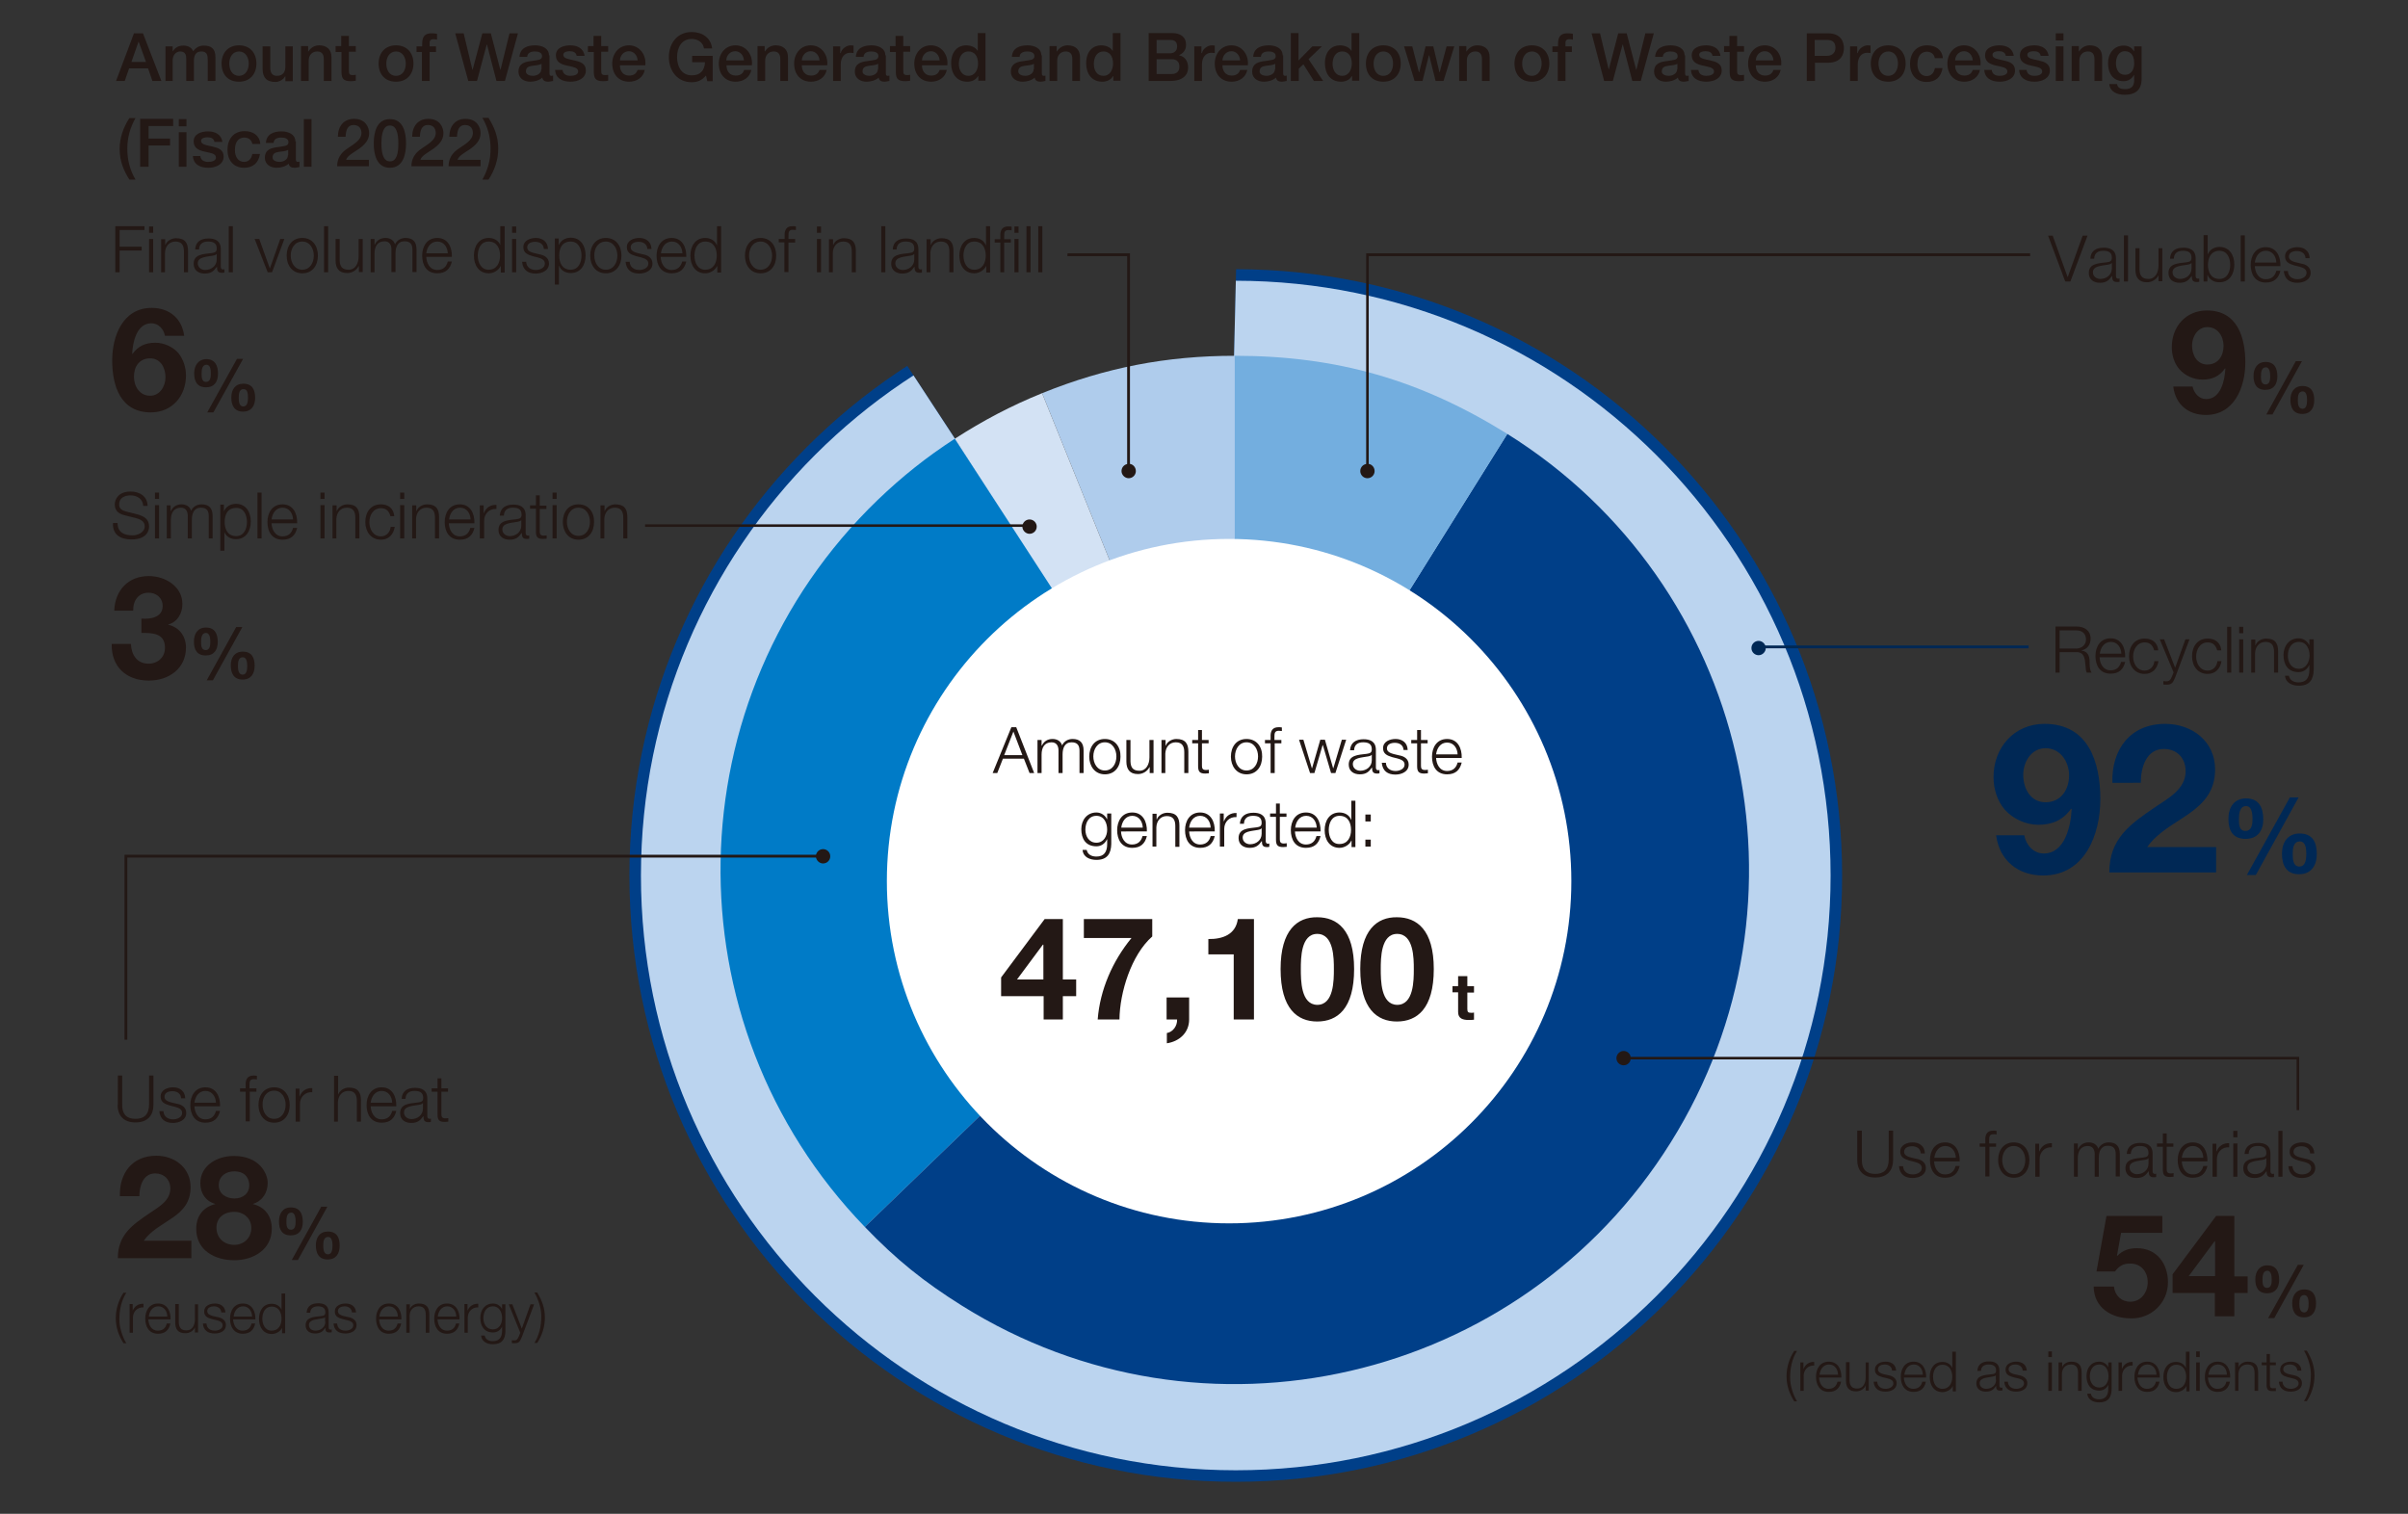 <?xml version="1.0" encoding="utf-8"?>
<!-- Generator: Adobe Illustrator 26.5.0, SVG Export Plug-In . SVG Version: 6.00 Build 0)  -->
<svg version="1.1" id="レイヤー_2" xmlns="http://www.w3.org/2000/svg" xmlns:xlink="http://www.w3.org/1999/xlink" x="0px"
	 y="0px" viewBox="0 0 940 591" style="enable-background:new 0 0 940 591;" xml:space="preserve">
<rect x="0" y="0" width="940" height="591" fill="#333333" stroke="none"/>
<style type="text/css">
	.st0{clip-path:url(#SVGID_00000060739914709168324050000010132013345332066434_);fill:#003F88;}
	.st1{clip-path:url(#SVGID_00000060739914709168324050000010132013345332066434_);fill:#BBD4EF;}
	
		.st2{clip-path:url(#SVGID_00000153697675954957423900000004216915877766144183_);fill-rule:evenodd;clip-rule:evenodd;fill:#AFCCEC;}
	
		.st3{clip-path:url(#SVGID_00000153697675954957423900000004216915877766144183_);fill-rule:evenodd;clip-rule:evenodd;fill:#D3E2F4;}
	
		.st4{clip-path:url(#SVGID_00000153697675954957423900000004216915877766144183_);fill-rule:evenodd;clip-rule:evenodd;fill:#007BC7;}
	.st5{clip-path:url(#SVGID_00000153697675954957423900000004216915877766144183_);fill:#003F88;}
	
		.st6{clip-path:url(#SVGID_00000153697675954957423900000004216915877766144183_);fill-rule:evenodd;clip-rule:evenodd;fill:#73AEDF;}
	.st7{clip-path:url(#SVGID_00000153697675954957423900000004216915877766144183_);fill:#FFFFFF;}
	.st8{fill:#231815;}
	.st9{fill:#002855;}
	.st10{clip-path:url(#SVGID_00000033368685989251421440000010221325468229926808_);fill:#231815;}
	.st11{clip-path:url(#SVGID_00000033368685989251421440000010221325468229926808_);fill:#002855;}
</style>
<g>
	<g>
		<defs>
			<path id="SVGID_1_" d="M478.8,264.9c0,3.6-4.8,60.9-4.8,60.9L350.8,137.7c-66.9,43.5-112.1,118.4-112.1,204.2
				c0,114.4,78.8,210.4,185.1,236.7h117.3c106.3-26.3,185.1-122.3,185.1-236.7c0-134.5-109-243.6-243.5-243.8
				C481.3,156.4,478.8,262.3,478.8,264.9"/>
		</defs>
		<clipPath id="SVGID_00000157291186645786341660000006007491589796766358_">
			<use xlink:href="#SVGID_1_"  style="overflow:visible;"/>
		</clipPath>
		<path style="clip-path:url(#SVGID_00000157291186645786341660000006007491589796766358_);fill:#003F88;" d="M719.1,341.8
			c0,130.7-106,236.7-236.7,236.7c-130.7,0-236.7-106-236.7-236.7c0-130.7,106-236.7,236.7-236.7
			C613.1,105.2,719.1,211.1,719.1,341.8"/>
		<path style="clip-path:url(#SVGID_00000157291186645786341660000006007491589796766358_);fill:#BBD4EF;" d="M714.6,341.8
			c0,128.2-103.9,232.2-232.2,232.2c-128.2,0-232.2-103.9-232.2-232.2s103.9-232.2,232.2-232.2C610.6,109.7,714.6,213.6,714.6,341.8
			"/>
	</g>
	<g>
		<defs>
			<polyline id="SVGID_00000070107116513688316970000002458130810643596168_" points="22.8,578.5 917.2,578.5 917.2,77.6 22.8,77.6 
				22.8,578.5 			"/>
		</defs>
		<clipPath id="SVGID_00000110450916271566323690000006276418350327221403_">
			<use xlink:href="#SVGID_00000070107116513688316970000002458130810643596168_"  style="overflow:visible;"/>
		</clipPath>
		
			<path style="clip-path:url(#SVGID_00000110450916271566323690000006276418350327221403_);fill-rule:evenodd;clip-rule:evenodd;fill:#AFCCEC;" d="
			M482,339.6l-75.2-186.1c24.7-10,48.6-14.6,75.2-14.6V339.6z"/>
		
			<path style="clip-path:url(#SVGID_00000110450916271566323690000006276418350327221403_);fill-rule:evenodd;clip-rule:evenodd;fill:#D3E2F4;" d="
			M482,339.6L372.7,171.3c11.2-7.2,21.8-12.8,34.1-17.8L482,339.6z"/>
		
			<path style="clip-path:url(#SVGID_00000110450916271566323690000006276418350327221403_);fill-rule:evenodd;clip-rule:evenodd;fill:#007BC7;" d="
			M482,339.6L337.6,479c-77-79.7-74.8-206.8,5-283.8c9.6-9.2,19-16.7,30.1-23.9L482,339.6z"/>
		<path style="clip-path:url(#SVGID_00000110450916271566323690000006276418350327221403_);fill:#003F88;" d="M482,339.6
			l106.4-170.2c94,58.7,122.6,182.6,63.8,276.6c-58.7,94-182.6,122.6-276.6,63.8c-15-9.4-25.7-18-38-30.8L482,339.6z"/>
		
			<path style="clip-path:url(#SVGID_00000110450916271566323690000006276418350327221403_);fill-rule:evenodd;clip-rule:evenodd;fill:#73AEDF;" d="
			M482,339.6V138.9c39.9,0,72.5,9.4,106.4,30.5L482,339.6z"/>
		<path style="clip-path:url(#SVGID_00000110450916271566323690000006276418350327221403_);fill:#FFFFFF;" d="M613.4,344
			c0,73.8-59.8,133.6-133.6,133.6c-73.8,0-133.6-59.8-133.6-133.6c0-73.8,59.8-133.6,133.6-133.6C553.6,210.4,613.4,270.2,613.4,344
			"/>
	</g>
	<path class="st8" d="M405.3,106.3h1.6V88.3h-1.6V106.3z M400.7,106.3h1.6V88.3h-1.6V106.3z M396,90.9h1.6v-2.5H396V90.9z
		 M390.4,106.3h1.6V94.7h2.6v-1.3h-2.6v-1.1c0-1.4,0-2.5,1.7-2.5c0.4,0,0.7,0.1,1.2,0.1v-1.4c-0.5-0.1-0.9-0.1-1.3-0.1
		c-2.5,0-3.2,1.6-3.1,3.8v1.2h-2.2v1.3h2.2V106.3z M396,106.3h1.6v-13H396V106.3z M386.5,88.3h-1.6v7.4h-0.1
		c-0.7-1.9-2.6-2.8-4.5-2.8c-3.9,0-5.8,3.2-5.8,6.9c0,3.7,1.9,6.9,5.8,6.9c1.9,0,3.9-1.2,4.6-2.8h0.1v2.5h1.5V88.3z M376.1,99.8
		c0-2.7,1.2-5.5,4.2-5.5c3.4,0,4.5,2.8,4.5,5.5c0,2.7-1.2,5.5-4.5,5.5C377.4,105.3,376.1,102.5,376.1,99.8z M361.6,106.3h1.6v-7.6
		c0.1-2.5,1.6-4.4,4.1-4.4c2.6,0,3.3,1.7,3.3,3.9v8.1h1.6v-8.3c0-3.1-1.1-5-4.7-5c-1.8,0-3.6,1.1-4.1,2.6h-0.1v-2.2h-1.6V106.3z
		 M350,97.3c0.1-2.1,1.5-3,3.5-3c1.9,0,3.4,0.5,3.4,2.7c0,1.4-0.7,1.6-2,1.8c-3.4,0.4-7,0.5-7,4.2c0,2.6,2,3.8,4.3,3.8
		c2.5,0,3.6-1,4.7-2.6h0.1c0,1.4,0.3,2.3,1.9,2.3c0.4,0,0.7,0,1-0.1v-1.3l-0.5,0.1c-0.6,0-0.9-0.4-0.9-1v-6.9c0-3.5-2.5-4.2-4.8-4.2
		c-3,0-5.1,1.3-5.2,4.3H350z M356.9,101.3c0,2.5-2.1,4.1-4.5,4.1c-1.5,0-2.9-1-2.9-2.6c0-2.5,3.3-2.5,6-3c0.4-0.1,1.1-0.2,1.3-0.6
		h0.1V101.3z M344,106.3h1.6V88.3H344V106.3z M323.5,106.3h1.6v-7.6c0.1-2.5,1.6-4.4,4.1-4.4c2.6,0,3.3,1.7,3.3,3.9v8.1h1.6v-8.3
		c0-3.1-1.1-5-4.7-5c-1.8,0-3.6,1.1-4.1,2.6h-0.1v-2.2h-1.6V106.3z M318.9,90.9h1.6v-2.5h-1.6V90.9z M318.9,106.3h1.6v-13h-1.6
		V106.3z M310.4,93.3h-2.6v-1.1c0-1.4,0-2.5,1.7-2.5c0.4,0,0.7,0.1,1.2,0.1v-1.4c-0.5-0.1-0.9-0.1-1.3-0.1c-2.5,0-3.2,1.6-3.1,3.8
		v1.2H304v1.3h2.2v11.6h1.6V94.7h2.6V93.3z M296.9,94.3c3,0,4.5,2.8,4.5,5.5c0,2.8-1.5,5.5-4.5,5.5c-3,0-4.5-2.8-4.5-5.5
		C292.4,97,293.9,94.3,296.9,94.3z M296.9,92.9c-4,0-6.1,3.1-6.1,6.9s2.2,6.9,6.1,6.9c4,0,6.1-3.1,6.1-6.9S300.9,92.9,296.9,92.9z
		 M281.5,88.3h-1.6v7.4h-0.1c-0.7-1.9-2.6-2.8-4.5-2.8c-3.9,0-5.8,3.2-5.8,6.9c0,3.7,1.9,6.9,5.8,6.9c1.9,0,3.9-1.2,4.6-2.8h0.1v2.5
		h1.5V88.3z M271.1,99.8c0-2.7,1.2-5.5,4.2-5.5c3.4,0,4.5,2.8,4.5,5.5c0,2.7-1.2,5.5-4.5,5.5C272.3,105.3,271.1,102.5,271.1,99.8z
		 M258,98.9c0.3-2.4,1.7-4.6,4.3-4.6c2.6,0,4,2.2,4.1,4.6H258z M267.9,100.2c0.1-3.6-1.5-7.3-5.7-7.3c-4.1,0-5.9,3.4-5.9,6.9
		c0,3.7,1.7,6.9,5.9,6.9c3.3,0,5-1.7,5.7-4.6h-1.6c-0.5,2-1.8,3.3-4.1,3.3c-3,0-4.2-2.8-4.3-5.1H267.9z M254.3,97.1
		c-0.1-2.8-2.2-4.2-4.7-4.2c-2.3,0-4.9,1-4.9,3.6c0,2.2,1.6,2.9,3.6,3.5l2,0.5c1.4,0.4,2.8,0.9,2.8,2.4c0,1.8-2.1,2.5-3.5,2.5
		c-2.1,0-3.7-1.1-3.8-3.2h-1.6c0.3,3.2,2.3,4.6,5.3,4.6c2.4,0,5.2-1.1,5.2-3.9c0-2.3-1.9-3.3-3.7-3.6l-2.1-0.5
		c-1.1-0.3-2.7-0.8-2.7-2.2c0-1.7,1.7-2.2,3.1-2.2c1.8,0,3.3,0.9,3.4,2.8H254.3z M236.5,94.3c3,0,4.5,2.8,4.5,5.5
		c0,2.8-1.5,5.5-4.5,5.5s-4.5-2.8-4.5-5.5C231.9,97,233.5,94.3,236.5,94.3z M236.5,92.9c-4,0-6.1,3.1-6.1,6.9s2.2,6.9,6.1,6.9
		s6.1-3.1,6.1-6.9S240.5,92.9,236.5,92.9z M216.6,111.1h1.6v-7.3h0.1c0.7,1.9,2.6,2.8,4.5,2.8c3.9,0,5.8-3.2,5.8-6.9
		c0-3.7-1.9-6.9-5.8-6.9c-2.1,0-3.9,1.1-4.6,2.8h-0.1v-2.5h-1.5V111.1z M227,99.8c0,2.7-1.2,5.5-4.2,5.5c-3.4,0-4.5-2.8-4.5-5.5
		c0-2.9,1.1-5.5,4.5-5.5C225.8,94.3,227,97.1,227,99.8z M213.9,97.1c-0.1-2.8-2.2-4.2-4.7-4.2c-2.3,0-4.9,1-4.9,3.6
		c0,2.2,1.6,2.9,3.6,3.5l2,0.5c1.4,0.4,2.8,0.9,2.8,2.4c0,1.8-2.1,2.5-3.5,2.5c-2.1,0-3.7-1.1-3.8-3.2h-1.6c0.3,3.2,2.3,4.6,5.3,4.6
		c2.4,0,5.2-1.1,5.2-3.9c0-2.3-1.9-3.3-3.7-3.6l-2.1-0.5c-1.1-0.3-2.7-0.8-2.7-2.2c0-1.7,1.7-2.2,3.1-2.2c1.8,0,3.3,0.9,3.4,2.8
		H213.9z M199.9,90.9h1.6v-2.5h-1.6V90.9z M199.9,106.3h1.6v-13h-1.6V106.3z M196.9,88.3h-1.6v7.4h0c-0.7-1.9-2.6-2.8-4.5-2.8
		c-3.9,0-5.8,3.2-5.8,6.9c0,3.7,1.9,6.9,5.8,6.9c1.9,0,3.9-1.2,4.6-2.8h0.1v2.5h1.5V88.3z M186.5,99.8c0-2.7,1.2-5.5,4.2-5.5
		c3.4,0,4.5,2.8,4.5,5.5c0,2.7-1.2,5.5-4.5,5.5C187.8,105.3,186.5,102.5,186.5,99.8z M166.4,98.9c0.3-2.4,1.7-4.6,4.3-4.6
		c2.6,0,4,2.2,4.1,4.6H166.4z M176.4,100.2c0.1-3.6-1.5-7.3-5.7-7.3c-4.1,0-5.9,3.4-5.9,6.9c0,3.7,1.7,6.9,5.9,6.9
		c3.3,0,5-1.7,5.7-4.6h-1.6c-0.5,2-1.8,3.3-4.1,3.3c-3,0-4.2-2.8-4.3-5.1H176.4z M144.6,106.3h1.6V99c0-2.7,1.1-4.8,3.9-4.8
		c2,0,2.7,1.5,2.7,3.2v8.8h1.6v-7.3c0-2.4,0.8-4.7,3.5-4.7c2.3,0,3.1,1.2,3.1,3.3v8.7h1.6v-8.8c0-3.1-1.5-4.5-4.3-4.5
		c-1.7,0-3.3,0.8-4.1,2.5c-0.5-1.7-2-2.5-3.7-2.5c-2.1,0-3.4,1-4.2,2.6h-0.1v-2.2h-1.5V106.3z M141.6,93.3H140v6.8
		c0,2.6-1.2,5.2-3.9,5.2c-2.5,0-3.4-1.2-3.5-3.6v-8.4h-1.6v8.4c0,3,1.3,4.9,4.5,4.9c1.9,0,3.6-1,4.5-2.7h0.1v2.3h1.5V93.3z
		 M126.5,106.3h1.6V88.3h-1.6V106.3z M118,94.3c3,0,4.5,2.8,4.5,5.5c0,2.8-1.5,5.5-4.5,5.5c-3,0-4.5-2.8-4.5-5.5
		C113.5,97,115,94.3,118,94.3z M118,92.9c-4,0-6.1,3.1-6.1,6.9s2.2,6.9,6.1,6.9c4,0,6.1-3.1,6.1-6.9S122,92.9,118,92.9z
		 M104.5,106.3h1.7l4.8-13h-1.6l-4,11.4h-0.1l-4.1-11.4h-1.8L104.5,106.3z M89.3,106.3h1.6V88.3h-1.6V106.3z M77.7,97.3
		c0.1-2.1,1.5-3,3.5-3c1.9,0,3.4,0.5,3.4,2.7c0,1.4-0.7,1.6-2,1.8c-3.4,0.4-7,0.5-7,4.2c0,2.6,2,3.8,4.3,3.8c2.5,0,3.6-1,4.7-2.6
		h0.1c0,1.4,0.3,2.3,1.9,2.3c0.4,0,0.7,0,1-0.1v-1.3l-0.5,0.1c-0.6,0-0.9-0.4-0.9-1v-6.9c0-3.5-2.5-4.2-4.8-4.2
		c-3,0-5.1,1.3-5.2,4.3H77.7z M84.6,101.3c0,2.5-2.1,4.1-4.5,4.1c-1.5,0-2.9-1-2.9-2.6c0-2.5,3.3-2.5,6-3c0.4-0.1,1.1-0.2,1.3-0.6
		h0.1V101.3z M62.8,106.3h1.6v-7.6c0.1-2.5,1.6-4.4,4.1-4.4c2.6,0,3.3,1.7,3.3,3.9v8.1h1.6v-8.3c0-3.1-1.1-5-4.7-5
		c-1.8,0-3.6,1.1-4.1,2.6h-0.1v-2.2h-1.6V106.3z M58.2,90.9h1.6v-2.5h-1.6V90.9z M58.2,106.3h1.6v-13h-1.6V106.3z M45,106.3h1.7
		v-8.5h8.6v-1.5h-8.6v-6.5h9.7v-1.5H45V106.3z"/>
	<polygon class="st8" points="416.7,98.9 441.1,98.9 441.1,185.5 440,185.5 440,100 416.7,100 	"/>
	<polygon class="st8" points="792.5,100 534.3,100 534.3,185.5 533.3,185.5 533.3,98.9 792.5,98.9 	"/>
	<polyline class="st8" points="401.2,205.7 251.8,205.7 251.8,204.7 401.2,204.7 	"/>
	<path class="st8" d="M58.6,139.9c4.1,0,6,3.7,6,7.4c0,3.5-2.2,7.2-6,7.2c-4,0-6.3-3.6-6.3-7.3C52.2,143.3,54.3,139.9,58.6,139.9z
		 M71.9,131.1c-0.9-6.9-5.9-10.9-12.7-10.9c-11.2,0-15.4,10.9-15.4,20.5c0,9.9,3.2,20.3,15.1,20.3c8.2,0,13.7-6.3,13.7-14.4
		c0-3.1-1-6.3-3-8.8c-2.2-2.5-5.7-4-9-4c-3.8,0-6.7,1.3-8.9,4.4l-0.1-0.1c0.2-4.4,1.7-11.9,7.5-11.9c2.7,0,4.8,2.2,5.3,4.9H71.9z"/>
	<path class="st8" d="M80.9,161h2.4l11.6-20.9h-2.4L80.9,161z M93.2,155.2c0-1.3,0.1-3.3,1.9-3.3c1.7,0,1.7,2.3,1.7,3.4
		c0,1.2-0.1,3.4-1.9,3.4C93.2,158.6,93.2,156.4,93.2,155.2z M90.3,155.2c0,3.1,1.2,5.5,4.6,5.5c3.3,0,4.7-2.4,4.7-5.4
		c0-3.1-1.1-5.5-4.6-5.5C91.8,149.8,90.3,152.1,90.3,155.2z M78.7,145.9c0-1.3,0.1-3.5,1.9-3.5c1.7,0,1.7,2.4,1.7,3.5
		c0,1.2-0.1,3.2-1.9,3.2C78.7,149.1,78.7,147.1,78.7,145.9z M75.8,145.8c0,3.1,1.2,5.4,4.6,5.4c3.3,0,4.7-2.2,4.7-5.3
		c0-3.1-1.1-5.7-4.6-5.7C77.3,140.3,75.8,142.8,75.8,145.8z"/>
	<path class="st8" d="M901.6,100.7c-0.1-2.8-2.2-4.2-4.7-4.2c-2.3,0-4.9,1-4.9,3.6c0,2.2,1.6,2.9,3.6,3.5l2,0.5
		c1.4,0.4,2.8,0.9,2.8,2.4c0,1.8-2.1,2.5-3.5,2.5c-2.1,0-3.7-1.1-3.8-3.2h-1.6c0.3,3.2,2.3,4.6,5.3,4.6c2.4,0,5.2-1.1,5.2-3.9
		c0-2.3-1.9-3.3-3.7-3.6l-2.1-0.5c-1.1-0.3-2.7-0.8-2.7-2.2c0-1.7,1.7-2.2,3.1-2.2c1.8,0,3.3,0.9,3.4,2.8H901.6z M880.2,102.5
		c0.3-2.4,1.7-4.6,4.3-4.6c2.6,0,4,2.2,4.1,4.6H880.2z M890.2,103.8c0.1-3.6-1.5-7.3-5.7-7.3c-4.1,0-5.9,3.4-5.9,6.9
		c0,3.7,1.7,6.9,5.9,6.9c3.3,0,5-1.7,5.7-4.6h-1.6c-0.5,2-1.8,3.3-4.1,3.3c-3,0-4.2-2.8-4.3-5.1H890.2z M874.7,109.9h1.6V91.9h-1.6
		V109.9z M860.2,109.9h1.5v-2.5h0.1c0.7,1.8,2.5,2.8,4.6,2.8c3.9,0,5.8-3.2,5.8-6.9c0-3.7-1.9-6.9-5.8-6.9c-1.9,0-3.8,1-4.5,2.8
		h-0.1v-7.4h-1.6V109.9z M870.6,103.4c0,2.7-1.2,5.5-4.2,5.5c-3.4,0-4.5-2.8-4.5-5.5c0-2.7,1.2-5.5,4.5-5.5
		C869.4,97.9,870.6,100.7,870.6,103.4z M848.6,100.9c0.1-2.1,1.5-3,3.5-3c1.9,0,3.4,0.5,3.4,2.7c0,1.4-0.7,1.6-2,1.8
		c-3.4,0.4-7,0.5-7,4.2c0,2.6,2,3.8,4.3,3.8c2.5,0,3.6-1,4.7-2.6h0.1c0,1.4,0.3,2.3,1.9,2.3c0.4,0,0.7,0,1-0.1v-1.3l-0.5,0.1
		c-0.6,0-0.9-0.4-0.9-1v-6.9c0-3.5-2.5-4.2-4.8-4.2c-3,0-5.1,1.3-5.2,4.3H848.6z M855.5,104.8c0,2.5-2.1,4.1-4.5,4.1
		c-1.5,0-2.9-1-2.9-2.6c0-2.5,3.3-2.5,6-3c0.4-0.1,1.1-0.2,1.3-0.6h0.1V104.8z M844.2,96.9h-1.6v6.8c0,2.6-1.2,5.2-3.9,5.2
		c-2.5,0-3.4-1.2-3.5-3.6v-8.4h-1.6v8.4c0,3,1.3,4.9,4.5,4.9c1.9,0,3.6-1,4.5-2.7h0v2.3h1.5V96.9z M829.1,109.9h1.6V91.9h-1.6V109.9
		z M817.5,100.9c0.1-2.1,1.5-3,3.5-3c1.9,0,3.4,0.5,3.4,2.7c0,1.4-0.7,1.6-2,1.8c-3.4,0.4-7,0.5-7,4.2c0,2.6,2,3.8,4.3,3.8
		c2.5,0,3.6-1,4.7-2.6h0.1c0,1.4,0.3,2.3,1.9,2.3c0.4,0,0.7,0,1-0.1v-1.3l-0.5,0.1c-0.6,0-0.9-0.4-0.9-1v-6.9c0-3.5-2.5-4.2-4.8-4.2
		c-3,0-5.1,1.3-5.2,4.3H817.5z M824.4,104.8c0,2.5-2.1,4.1-4.5,4.1c-1.5,0-2.9-1-2.9-2.6c0-2.5,3.3-2.5,6-3c0.4-0.1,1.1-0.2,1.3-0.6
		h0.1V104.8z M806.2,109.9h2l6.7-17.9H813l-5.8,16.1h-0.1l-5.8-16.1h-1.8L806.2,109.9z"/>
	<path class="st8" d="M861.7,142.3c-4.1,0-6-3.7-6-7.4c0-3.5,2.2-7.2,6-7.2c4,0,6.3,3.6,6.3,7.3C868,138.9,865.9,142.3,861.7,142.3z
		 M848.4,151.1c0.9,6.9,5.9,10.9,12.7,10.9c11.1,0,15.4-10.9,15.4-20.5c0-9.9-3.2-20.3-15-20.3c-8.2,0-13.7,6.3-13.7,14.3
		c0,3.1,0.9,6.3,3,8.7c2.2,2.5,5.6,4,9,4c3.8,0,6.6-1.3,8.8-4.4l0.1,0.1c-0.2,4.4-1.7,11.9-7.5,11.9c-2.7,0-4.7-2.2-5.3-4.9H848.4z"
		/>
	<path class="st8" d="M884.7,161.8h2.4l11.5-20.8h-2.4L884.7,161.8z M897,156.1c0-1.3,0.1-3.3,1.9-3.3c1.6,0,1.7,2.3,1.7,3.4
		c0,1.2-0.1,3.4-1.8,3.4C897,159.5,897,157.3,897,156.1z M894.1,156.1c0,3.1,1.2,5.5,4.6,5.5c3.3,0,4.7-2.3,4.7-5.4
		c0-3.1-1.1-5.5-4.6-5.5C895.6,150.7,894.1,153.1,894.1,156.1z M882.6,146.9c0-1.3,0.1-3.5,1.9-3.5c1.6,0,1.7,2.4,1.7,3.5
		c0,1.2-0.1,3.2-1.8,3.2C882.6,150.1,882.6,148.1,882.6,146.9z M879.7,146.8c0,3.1,1.2,5.4,4.6,5.4c3.3,0,4.7-2.2,4.7-5.3
		c0-3.1-1.1-5.6-4.6-5.6C881.2,141.3,879.7,143.8,879.7,146.8z"/>
	<path class="st8" d="M903.1,249.6h-1.6v2.2h-0.1c-0.6-1.4-2.2-2.6-4.1-2.6c-3.7,0-5.9,3-5.9,6.5c0,3.7,1.7,6.7,5.9,6.7
		c1.9,0,3.4-1.1,4.1-2.7h0.1v1.8c0,3.2-1.3,4.9-4.2,4.9c-1.8,0-3.4-0.7-3.8-2.6H892c0.2,2.8,2.8,3.9,5.4,3.9c4.2,0,5.7-2.4,5.8-6.2
		V249.6z M897.4,261.1c-2.9,0-4.3-2.5-4.3-5.1c0-2.7,1.3-5.4,4.3-5.4c3,0,4.2,2.8,4.2,5.4C901.5,258.6,900.1,261.1,897.4,261.1z
		 M878.7,262.6h1.6V255c0.1-2.5,1.6-4.4,4.1-4.4c2.6,0,3.3,1.7,3.3,3.9v8.1h1.6v-8.3c0-3.1-1.1-5-4.7-5c-1.8,0-3.6,1.1-4.1,2.6h-0.1
		v-2.2h-1.6V262.6z M874.1,247.2h1.6v-2.5h-1.6V247.2z M874.1,262.6h1.6v-13h-1.6V262.6z M869.4,262.6h1.6v-17.9h-1.6V262.6z
		 M867.1,253.7c-0.4-3-2.5-4.4-5.3-4.4c-4,0-6.1,3.1-6.1,6.9s2.2,6.9,6.1,6.9c2.9,0,4.9-1.9,5.4-5h-1.6c-0.2,2.2-1.8,3.7-3.8,3.7
		c-3,0-4.5-2.8-4.5-5.5s1.5-5.5,4.5-5.5c2.1,0,3.2,1.2,3.7,3.1H867.1z M848.5,262.5l-0.6,1.5c-0.5,1.2-0.9,2-2.3,2
		c-0.4,0-0.7-0.1-1.1-0.1v1.3c0.3,0.1,0.6,0.1,1.2,0.1c2,0,2.5-0.6,3.4-2.8l5.6-14.9h-1.6l-4,11.1l-4.3-11.1h-1.7L848.5,262.5z
		 M842.5,253.7c-0.4-3-2.5-4.4-5.3-4.4c-4,0-6.1,3.1-6.1,6.9s2.2,6.9,6.1,6.9c2.9,0,4.9-1.9,5.4-5H841c-0.2,2.2-1.8,3.7-3.8,3.7
		c-3,0-4.5-2.8-4.5-5.5s1.5-5.5,4.5-5.5c2.1,0,3.2,1.2,3.7,3.1H842.5z M819.7,255.2c0.3-2.4,1.7-4.6,4.3-4.6c2.6,0,4,2.2,4.1,4.6
		H819.7z M829.6,256.5c0.1-3.6-1.5-7.3-5.7-7.3c-4.1,0-5.9,3.4-5.9,6.9c0,3.7,1.7,6.9,5.9,6.9c3.3,0,5-1.7,5.7-4.6H828
		c-0.5,2-1.8,3.3-4.1,3.3c-3,0-4.2-2.8-4.3-5.1H829.6z M804,246.1h6.4c2.6,0,3.9,1.4,3.9,3.6c0,2.2-1.8,3.5-3.9,3.5H804V246.1z
		 M802.3,262.6h1.7v-8h6.5c3.2-0.1,3.4,2.7,3.6,5.2c0.1,0.8,0.1,2.1,0.5,2.8h1.9c-0.8-0.9-0.8-3.4-0.8-4.6c-0.1-2.1-0.8-3.7-3.1-4
		v-0.1c2.3-0.5,3.5-2.3,3.5-4.6c0-3.2-2.5-4.7-5.5-4.7h-8.2V262.6z"/>
	<path class="st9" d="M835.7,305.5c0-6,2.2-13.1,9-13.1c5,0,8.5,3.4,8.5,8.8c-0.1,7-6.9,10.5-11.9,13.9
		c-9.8,6.7-17.9,12.3-17.9,25.5h41.7v-9.9h-26.9c4.1-5.9,10.8-9.1,16.4-13.1c5.6-4,10.1-8.7,10.1-17.2c0-11.1-9.1-17.8-19.5-17.8
		c-13.6,0-21,10-20.6,23H835.7z M798.5,313.2c-5.9,0-8.7-5.4-8.7-10.7c0-5.1,3.2-10.4,8.7-10.4c5.8,0,9.2,5.3,9.2,10.6
		C807.7,308.2,804.6,313.2,798.5,313.2z M779.2,326c1.3,10,8.6,15.8,18.4,15.8c16.2,0,22.3-15.9,22.3-29.8
		c0-14.4-4.6-29.4-21.8-29.4c-11.8,0-19.9,9.2-19.9,20.8c0,4.5,1.4,9.2,4.4,12.7c3.2,3.6,8.2,5.9,13.1,5.9c5.5,0,9.7-1.9,12.8-6.3
		l0.2,0.2c-0.3,6.3-2.5,17.3-10.9,17.3c-4,0-6.9-3.3-7.6-7.1H779.2z"/>
	<path class="st9" d="M877.1,341.6h3.5l16.7-30.3h-3.4L877.1,341.6z M895,333.3c0-1.9,0.2-4.8,2.8-4.8c2.4,0,2.5,3.3,2.5,4.9
		c0,1.7-0.2,4.9-2.7,4.9C895,338.3,895,335.1,895,333.3z M890.8,333.3c0,4.5,1.7,8,6.7,8c4.7,0,6.9-3.4,6.9-7.9c0-4.5-1.6-8-6.7-8
		C893,325.4,890.8,328.9,890.8,333.3z M874,319.8c0-1.9,0.2-5.1,2.8-5.1c2.4,0,2.5,3.5,2.5,5.1c0,1.7-0.2,4.6-2.7,4.6
		C874,324.5,874,321.6,874,319.8z M869.9,319.7c0,4.5,1.7,7.8,6.7,7.8c4.7,0,6.9-3.2,6.9-7.6c0-4.5-1.6-8.2-6.7-8.2
		C872,311.7,869.9,315.3,869.9,319.7z"/>
	<path class="st8" d="M234.3,210.2h1.6v-7.6c0.1-2.5,1.6-4.4,4.1-4.4c2.6,0,3.3,1.7,3.3,3.9v8.1h1.6v-8.3c0-3.1-1.1-5-4.7-5
		c-1.8,0-3.6,1.1-4.1,2.6h-0.1v-2.2h-1.6V210.2z M225.8,198.2c3,0,4.5,2.8,4.5,5.5c0,2.8-1.5,5.5-4.5,5.5s-4.5-2.8-4.5-5.5
		C221.3,201,222.8,198.2,225.8,198.2z M225.8,196.9c-4,0-6.1,3.1-6.1,6.9c0,3.7,2.2,6.9,6.1,6.9c4,0,6.1-3.1,6.1-6.9
		C232,200,229.8,196.9,225.8,196.9z M215.7,194.8h1.6v-2.5h-1.6V194.8z M215.7,210.2h1.6v-13h-1.6V210.2z M210.8,193.4h-1.6v3.9
		h-2.3v1.3h2.3v8.9c0,2.2,0.7,2.9,2.8,2.9c0.5,0,0.9-0.1,1.4-0.1V209c-0.5,0.1-0.9,0.1-1.4,0.1c-1.1-0.1-1.3-0.7-1.3-1.7v-8.7h2.6
		v-1.3h-2.6V193.4z M196.7,201.2c0.1-2.1,1.5-3,3.5-3c1.9,0,3.4,0.5,3.4,2.7c0,1.4-0.7,1.6-2,1.8c-3.4,0.4-7,0.5-7,4.2
		c0,2.6,2,3.8,4.3,3.8c2.5,0,3.6-1,4.7-2.6h0.1c0,1.4,0.3,2.3,1.9,2.3c0.4,0,0.7,0,1-0.1v-1.3l-0.5,0.1c-0.6,0-0.9-0.4-0.9-1v-6.9
		c0-3.5-2.5-4.2-4.8-4.2c-3,0-5.1,1.3-5.3,4.3H196.7z M203.5,205.2c0,2.5-2.1,4.1-4.5,4.1c-1.5,0-2.9-1-2.9-2.6c0-2.5,3.3-2.5,6-3
		c0.4-0.1,1.1-0.2,1.3-0.6h0.1V205.2z M187.4,210.2h1.6v-6.9c0-2.7,2-4.8,4.8-4.6v-1.6c-2.3-0.1-4.1,1.1-4.9,3.2h-0.1v-3h-1.5V210.2
		z M175.3,202.8c0.3-2.4,1.7-4.6,4.3-4.6c2.6,0,4,2.2,4.1,4.6H175.3z M185.2,204.2c0.1-3.6-1.5-7.3-5.7-7.3c-4.1,0-5.9,3.4-5.9,6.9
		c0,3.7,1.7,6.9,5.9,6.9c3.3,0,5-1.7,5.7-4.6h-1.6c-0.5,2-1.8,3.3-4.1,3.3c-3,0-4.2-2.8-4.3-5.1H185.2z M160.8,210.2h1.6v-7.6
		c0.1-2.5,1.6-4.4,4.1-4.4c2.6,0,3.3,1.7,3.3,3.9v8.1h1.6v-8.3c0-3.1-1.1-5-4.7-5c-1.8,0-3.6,1.1-4.1,2.6h-0.1v-2.2h-1.6V210.2z
		 M156.2,194.8h1.6v-2.5h-1.6V194.8z M156.2,210.2h1.6v-13h-1.6V210.2z M153.9,201.3c-0.4-3-2.5-4.4-5.2-4.4c-4,0-6.1,3.1-6.1,6.9
		c0,3.7,2.2,6.9,6.1,6.9c2.9,0,4.9-1.9,5.4-5h-1.6c-0.2,2.2-1.8,3.7-3.8,3.7c-3,0-4.5-2.8-4.5-5.5c0-2.8,1.5-5.5,4.5-5.5
		c2.1,0,3.2,1.2,3.7,3.1H153.9z M129.7,210.2h1.6v-7.6c0.1-2.5,1.6-4.4,4.1-4.4c2.6,0,3.3,1.7,3.3,3.9v8.1h1.6v-8.3
		c0-3.1-1.1-5-4.7-5c-1.8,0-3.6,1.1-4.1,2.6h-0.1v-2.2h-1.6V210.2z M125.1,194.8h1.6v-2.5h-1.6V194.8z M125.1,210.2h1.6v-13h-1.6
		V210.2z M106,202.8c0.3-2.4,1.7-4.6,4.3-4.6c2.6,0,4,2.2,4.1,4.6H106z M116,204.2c0.1-3.6-1.5-7.3-5.7-7.3c-4.1,0-5.9,3.4-5.9,6.9
		c0,3.7,1.7,6.9,5.9,6.9c3.3,0,5-1.7,5.7-4.6h-1.6c-0.5,2-1.8,3.3-4.1,3.3c-3,0-4.2-2.8-4.3-5.1H116z M100.5,210.2h1.6v-17.9h-1.6
		V210.2z M86,215h1.6v-7.3h0c0.7,1.9,2.6,2.8,4.5,2.8c3.9,0,5.8-3.2,5.8-6.9c0-3.7-1.9-6.9-5.8-6.9c-2.1,0-3.9,1.1-4.6,2.8h-0.1
		v-2.5H86V215z M96.4,203.8c0,2.7-1.2,5.5-4.2,5.5c-3.4,0-4.5-2.8-4.5-5.5c0-2.9,1.1-5.5,4.5-5.5C95.2,198.2,96.4,201.1,96.4,203.8z
		 M65.1,210.2h1.6V203c0-2.7,1.1-4.8,3.9-4.8c2,0,2.7,1.5,2.7,3.2v8.8h1.6v-7.3c0-2.4,0.8-4.7,3.5-4.7c2.3,0,3.1,1.2,3.1,3.3v8.7H83
		v-8.8c0-3.1-1.5-4.5-4.3-4.5c-1.7,0-3.3,0.8-4.1,2.5c-0.5-1.7-2-2.5-3.7-2.5c-2.1,0-3.4,1-4.2,2.6h-0.1v-2.2h-1.5V210.2z
		 M60.5,194.8h1.6v-2.5h-1.6V194.8z M60.5,210.2h1.6v-13h-1.6V210.2z M44.1,204.3c-0.2,4.4,2.9,6.3,7.2,6.3c6.4,0,6.9-3.9,6.9-5.1
		c0-2.9-2.1-4-4.6-4.7l-4.4-1.1c-1.5-0.4-2.7-1.1-2.7-2.7c0-2.7,2.2-3.6,4.5-3.6c2.5,0,4.8,1.4,4.9,4.1h1.7c0-3.7-3.1-5.6-6.6-5.6
		c-5,0-6.2,3.3-6.2,5c0,2.8,1.9,3.8,4,4.3l4,1c1.7,0.4,3.7,1.2,3.7,3.2c0,2.6-2.9,3.6-4.7,3.6c-3.3,0-5.9-1.1-5.9-4.8H44.1z"/>
	<path class="st8" d="M55.3,247.1c3.9,0,9.1-0.1,9.1,5.8c0,3.7-2.8,6.2-6.4,6.2c-4.6,0-6.7-3.5-6.9-7.7h-7.5
		c-0.2,9,5.8,14.3,14.5,14.3c7.7,0,14.5-4.6,14.5-12.9c0-4.4-2.6-7.9-6.9-8.9v-0.1c3.6-1,5.5-4.3,5.5-8c0-7-6.9-10.9-13.1-10.9
		c-8,0-13.2,5.5-13.5,13.5H52c-0.1-4,2.1-7,6-7c2.9,0,5.5,1.9,5.5,5.2c0,4.5-4.9,5.2-8.3,4.9V247.1z"/>
	<path class="st8" d="M80.7,265.6h2.4l11.5-20.8h-2.4L80.7,265.6z M92.9,259.9c0-1.3,0.1-3.3,1.9-3.3c1.6,0,1.7,2.3,1.7,3.4
		c0,1.2-0.1,3.4-1.8,3.4C92.9,263.3,92.9,261.1,92.9,259.9z M90.1,259.8c0,3.1,1.2,5.5,4.6,5.5c3.3,0,4.7-2.3,4.7-5.4
		c0-3.1-1.1-5.5-4.6-5.5C91.5,254.4,90.1,256.8,90.1,259.8z M78.5,250.6c0-1.3,0.1-3.5,1.9-3.5c1.6,0,1.7,2.4,1.7,3.5
		c0,1.2-0.1,3.2-1.8,3.2C78.5,253.8,78.5,251.8,78.5,250.6z M75.7,250.5c0,3.1,1.2,5.4,4.6,5.4c3.3,0,4.7-2.2,4.7-5.3
		c0-3.1-1.1-5.6-4.6-5.6C77.1,245,75.7,247.5,75.7,250.5z"/>
	<path class="st8" d="M172.4,421h-1.6v3.9h-2.3v1.3h2.3v8.9c0,2.2,0.7,2.9,2.8,2.9c0.5,0,0.9-0.1,1.4-0.1v-1.4
		c-0.5,0.1-0.9,0.1-1.4,0.1c-1.1-0.1-1.3-0.7-1.3-1.7v-8.7h2.6v-1.3h-2.6V421z M158.3,428.9c0.1-2.1,1.5-3,3.5-3
		c1.9,0,3.4,0.5,3.4,2.7c0,1.4-0.7,1.6-2,1.8c-3.4,0.4-7,0.5-7,4.2c0,2.6,2,3.8,4.3,3.8c2.5,0,3.6-1,4.7-2.6h0.1
		c0,1.4,0.3,2.3,1.9,2.3c0.4,0,0.7,0,1-0.1v-1.3l-0.5,0.1c-0.6,0-0.9-0.4-0.9-1v-6.9c0-3.5-2.5-4.2-4.8-4.2c-3,0-5.1,1.3-5.2,4.3
		H158.3z M165.1,432.8c0,2.5-2.1,4.1-4.5,4.1c-1.5,0-2.9-1-2.9-2.6c0-2.5,3.3-2.5,6-3c0.4-0.1,1.1-0.2,1.3-0.6h0.1V432.8z
		 M144.7,430.5c0.3-2.4,1.7-4.6,4.3-4.6c2.6,0,4,2.2,4.1,4.6H144.7z M154.7,431.8c0.1-3.6-1.5-7.3-5.7-7.3c-4.1,0-5.9,3.4-5.9,6.9
		c0,3.7,1.7,6.9,5.9,6.9c3.3,0,5-1.7,5.7-4.6h-1.6c-0.5,2-1.8,3.3-4.1,3.3c-3,0-4.2-2.8-4.3-5.1H154.7z M130.3,437.9h1.6v-7.6
		c0.1-2.5,1.6-4.4,4.1-4.4c2.6,0,3.3,1.7,3.3,3.9v8.1h1.6v-8.3c0-3.1-1.1-5-4.7-5c-1.8,0-3.6,1.1-4.1,2.6h-0.1v-7.2h-1.6V437.9z
		 M115.5,437.9h1.6v-6.9c0-2.7,2-4.8,4.8-4.6v-1.6c-2.3-0.1-4.1,1.1-4.9,3.2h-0.1v-3h-1.5V437.9z M107,425.8c3,0,4.5,2.8,4.5,5.5
		c0,2.8-1.5,5.5-4.5,5.5s-4.5-2.8-4.5-5.5C102.4,428.6,103.9,425.8,107,425.8z M107,424.5c-4,0-6.1,3.1-6.1,6.9
		c0,3.7,2.2,6.9,6.1,6.9c4,0,6.1-3.1,6.1-6.9C113.1,427.7,111,424.5,107,424.5z M100,424.9h-2.6v-1.1c0-1.4,0-2.5,1.7-2.5
		c0.4,0,0.7,0.1,1.2,0.1V420c-0.5-0.1-0.9-0.1-1.3-0.1c-2.5,0-3.2,1.6-3.1,3.8v1.2h-2.2v1.3h2.2v11.6h1.6v-11.6h2.6V424.9z
		 M75.9,430.5c0.3-2.4,1.7-4.6,4.3-4.6c2.6,0,4,2.2,4.1,4.6H75.9z M85.9,431.8c0.1-3.6-1.5-7.3-5.7-7.3c-4.1,0-5.9,3.4-5.9,6.9
		c0,3.7,1.7,6.9,5.9,6.9c3.3,0,5-1.7,5.7-4.6h-1.6c-0.5,2-1.8,3.3-4.1,3.3c-3,0-4.2-2.8-4.3-5.1H85.9z M72.3,428.7
		c-0.1-2.8-2.2-4.2-4.7-4.2c-2.3,0-4.9,1-4.9,3.6c0,2.2,1.6,2.9,3.6,3.5l2,0.5c1.4,0.4,2.8,0.9,2.8,2.4c0,1.8-2.1,2.5-3.5,2.5
		c-2.1,0-3.7-1.1-3.8-3.2h-1.6c0.3,3.2,2.3,4.6,5.3,4.6c2.4,0,5.2-1.1,5.2-3.9c0-2.3-1.9-3.3-3.7-3.6l-2.1-0.5
		c-1.1-0.3-2.7-0.8-2.7-2.2c0-1.7,1.7-2.2,3.1-2.2c1.8,0,3.3,0.9,3.4,2.8H72.3z M45.9,431.4c0,3.7,2,6.8,7,6.8c5,0,7-3.1,7-6.8
		v-11.5h-1.7V431c0,4.2-2,5.8-5.3,5.8c-3.3,0-5.3-1.6-5.2-5.8v-11.1h-1.7V431.4z"/>
	<path class="st8" d="M85.4,462.7c0-3.5,2.8-5.4,6-5.4c4.9,0,5.9,3.4,5.9,5.4c0,3.4-2.6,5.2-5.9,5.2
		C88.2,467.8,85.4,466.1,85.4,462.7z M78.2,461.9c0,3.9,2,7,5.8,8.1v0.1c-4.6,1.1-7.4,4.6-7.4,9.6c0,8.5,7.3,12.3,14.9,12.3
		c7.3,0,14.6-4.1,14.6-12.3c0-4.9-2.7-8.5-7.3-9.6V470c3.7-1.2,5.7-4.4,5.7-8.2c0-3.8-3.4-10.5-13.1-10.5
		C85,451.2,78.2,454.9,78.2,461.9z M84.5,479.3c0-4,3.1-6.2,6.9-6.2c3.7,0,6.7,2.5,6.7,6.3c0,3.9-2.9,6.6-6.7,6.6
		C87.6,486,84.5,483.4,84.5,479.3z M54.4,467.1c0-4.1,1.5-9,6.2-9c3.4,0,5.9,2.4,5.9,6c-0.1,4.8-4.7,7.2-8.2,9.6
		c-6.8,4.6-12.3,8.5-12.3,17.5h28.7v-6.8H56.1c2.8-4,7.4-6.3,11.3-9c3.9-2.7,7-6,7-11.9c0-7.7-6.3-12.3-13.4-12.3
		c-9.4,0-14.5,6.9-14.2,15.8H54.4z"/>
	<path class="st8" d="M113.9,491.9h2.4l11.5-20.8h-2.4L113.9,491.9z M126.2,486.2c0-1.3,0.1-3.3,1.9-3.3c1.6,0,1.7,2.3,1.7,3.4
		c0,1.2-0.1,3.4-1.8,3.4C126.2,489.6,126.2,487.4,126.2,486.2z M123.3,486.2c0,3.1,1.2,5.5,4.6,5.5c3.3,0,4.7-2.3,4.7-5.4
		c0-3.1-1.1-5.5-4.6-5.5C124.8,480.8,123.3,483.1,123.3,486.2z M111.8,476.9c0-1.3,0.1-3.5,1.9-3.5c1.6,0,1.7,2.4,1.7,3.5
		c0,1.2-0.1,3.2-1.8,3.2C111.8,480.1,111.8,478.1,111.8,476.9z M108.9,476.9c0,3.1,1.2,5.4,4.6,5.4c3.3,0,4.7-2.2,4.7-5.3
		c0-3.1-1.1-5.6-4.6-5.6C110.4,471.3,108.9,473.8,108.9,476.9z"/>
	<polygon class="st8" points="48.6,405.9 48.6,333.7 320.5,333.7 320.5,334.8 49.7,334.8 49.7,405.9 	"/>
	<path class="st8" d="M208.6,504.6c1.6,2.7,2.7,6.2,2.7,9.3c0,3.8-0.8,7.4-2.7,10.4h1.1c1.9-2.9,3-6.3,3-9.9c0-3.7-1.1-6.7-3-9.8
		H208.6z M203.1,520.3l-0.5,1.3c-0.5,1-0.7,1.7-1.9,1.7c-0.3,0-0.6,0-0.9-0.1v1.1c0.2,0.1,0.5,0.1,1,0.1c1.7,0,2.1-0.5,2.9-2.4
		l4.8-12.8h-1.4l-3.4,9.5l-3.7-9.5h-1.4L203.1,520.3z M197.4,509.2H196v1.9h0c-0.5-1.2-1.9-2.2-3.5-2.2c-3.2,0-5,2.5-5,5.6
		c0,3.2,1.5,5.7,5,5.7c1.6,0,2.9-0.9,3.5-2.3h0v1.5c0,2.7-1.1,4.2-3.6,4.2c-1.5,0-2.9-0.6-3.2-2.2h-1.4c0.2,2.4,2.4,3.4,4.6,3.4
		c3.6,0,4.9-2,4.9-5.3V509.2z M192.4,519c-2.5,0-3.7-2.2-3.7-4.4c0-2.3,1.1-4.6,3.7-4.6c2.6,0,3.6,2.4,3.6,4.6
		C196,516.9,194.8,519,192.4,519z M181.2,520.3h1.4v-5.9c0-2.3,1.7-4.1,4.1-4v-1.4c-2-0.1-3.5,1-4.2,2.7h0v-2.6h-1.2V520.3z
		 M170.9,514c0.2-2,1.4-4,3.7-4c2.2,0,3.5,1.9,3.5,4H170.9z M179.4,515.1c0.1-3.1-1.3-6.2-4.9-6.2c-3.5,0-5,2.9-5,5.9
		c0,3.2,1.5,5.9,5,5.9c2.8,0,4.3-1.5,4.8-4H178c-0.4,1.7-1.5,2.8-3.5,2.8c-2.6,0-3.6-2.4-3.7-4.4H179.4z M158.5,520.3h1.4v-6.5
		c0-2.2,1.3-3.8,3.5-3.8c2.2,0,2.8,1.4,2.8,3.4v6.9h1.4v-7.1c0-2.6-0.9-4.3-4.1-4.3c-1.6,0-3.1,0.9-3.5,2.2h0v-1.9h-1.4V520.3z
		 M148.1,514c0.2-2,1.4-4,3.7-4c2.2,0,3.5,1.9,3.5,4H148.1z M156.7,515.1c0.1-3.1-1.3-6.2-4.9-6.2c-3.5,0-5,2.9-5,5.9
		c0,3.2,1.5,5.9,5,5.9c2.8,0,4.3-1.5,4.8-4h-1.4c-0.4,1.7-1.5,2.8-3.5,2.8c-2.6,0-3.6-2.4-3.7-4.4H156.7z M139,512.5
		c-0.1-2.4-1.8-3.6-4.1-3.6c-2,0-4.2,0.9-4.2,3.1c0,1.9,1.3,2.5,3.1,3l1.7,0.4c1.2,0.3,2.4,0.7,2.4,2c0,1.5-1.8,2.1-3,2.1
		c-1.8,0-3.2-0.9-3.3-2.8h-1.4c0.2,2.7,2,3.9,4.6,3.9c2.1,0,4.4-0.9,4.4-3.3c0-1.9-1.6-2.8-3.2-3.1l-1.8-0.4
		c-0.9-0.2-2.3-0.7-2.3-1.9c0-1.4,1.4-1.9,2.6-1.9c1.5,0,2.8,0.8,2.9,2.4H139z M121.1,512.6c0-1.8,1.3-2.6,3-2.6
		c1.6,0,2.9,0.5,2.9,2.3c0,1.2-0.6,1.4-1.7,1.5c-2.9,0.3-6,0.5-6,3.6c0,2.2,1.7,3.2,3.7,3.2c2.1,0,3.1-0.8,4-2.3h0
		c0,1.2,0.2,1.9,1.6,1.9c0.4,0,0.6,0,0.9-0.1v-1.1l-0.4,0.1c-0.5,0-0.8-0.3-0.8-0.8v-5.9c0-3-2.1-3.6-4.1-3.6
		c-2.5,0-4.4,1.1-4.5,3.7H121.1z M127,516c0,2.2-1.8,3.5-3.9,3.5c-1.3,0-2.5-0.8-2.5-2.2c0-2.2,2.9-2.1,5.2-2.6
		c0.4-0.1,1-0.2,1.1-0.5h0V516z M111.3,505h-1.4v6.4h0c-0.6-1.6-2.2-2.4-3.8-2.4c-3.4,0-5,2.7-5,5.9c0,3.1,1.6,5.9,5,5.9
		c1.6,0,3.4-1,4-2.4h0v2.1h1.2V505z M102.4,514.8c0-2.3,1.1-4.7,3.6-4.7c2.9,0,3.9,2.4,3.9,4.7c0,2.3-1,4.7-3.9,4.7
		C103.5,519.5,102.4,517,102.4,514.8z M91.2,514c0.2-2,1.4-4,3.7-4c2.2,0,3.5,1.9,3.5,4H91.2z M99.7,515.1c0.1-3.1-1.3-6.2-4.9-6.2
		c-3.5,0-5,2.9-5,5.9c0,3.2,1.5,5.9,5,5.9c2.8,0,4.3-1.5,4.8-4h-1.4c-0.4,1.7-1.5,2.8-3.5,2.8c-2.6,0-3.6-2.4-3.7-4.4H99.7z
		 M88,512.5c-0.1-2.4-1.8-3.6-4.1-3.6c-2,0-4.2,0.9-4.2,3.1c0,1.9,1.3,2.5,3.1,3l1.7,0.4c1.2,0.3,2.4,0.7,2.4,2c0,1.5-1.8,2.1-3,2.1
		c-1.8,0-3.2-0.9-3.3-2.8h-1.4c0.2,2.7,2,3.9,4.6,3.9c2.1,0,4.4-0.9,4.4-3.3c0-1.9-1.6-2.8-3.2-3.1l-1.8-0.4
		c-0.9-0.2-2.3-0.7-2.3-1.9c0-1.4,1.4-1.9,2.6-1.9c1.5,0,2.8,0.8,2.9,2.4H88z M77.5,509.2h-1.4v5.8c0,2.3-1,4.4-3.3,4.4
		c-2.1,0-2.9-1.1-3-3.1v-7.2h-1.4v7.2c0,2.6,1.1,4.2,3.9,4.2c1.7,0,3.1-0.8,3.8-2.3h0v2h1.2V509.2z M58.1,514c0.2-2,1.4-4,3.7-4
		c2.2,0,3.5,1.9,3.5,4H58.1z M66.6,515.1c0.1-3.1-1.3-6.2-4.9-6.2c-3.5,0-5,2.9-5,5.9c0,3.2,1.5,5.9,5,5.9c2.8,0,4.3-1.5,4.8-4h-1.4
		c-0.4,1.7-1.5,2.8-3.5,2.8c-2.6,0-3.6-2.4-3.7-4.4H66.6z M50.5,520.3h1.4v-5.9c0-2.3,1.7-4.1,4.1-4v-1.4c-2-0.1-3.5,1-4.2,2.7h0
		v-2.6h-1.2V520.3z M49.3,524.4c-1.6-2.7-2.7-6.2-2.7-9.3c0-3.8,0.8-7.4,2.7-10.4h-1.1c-1.9,2.9-3,6.3-3,9.9c0,3.7,1.1,6.7,3,9.8
		H49.3z"/>
	<path class="st8" d="M903.4,450.2c-0.1-2.8-2.2-4.2-4.7-4.2c-2.3,0-4.9,1-4.9,3.6c0,2.2,1.6,2.9,3.6,3.5l2,0.5
		c1.4,0.4,2.8,0.9,2.8,2.4c0,1.8-2.1,2.5-3.5,2.5c-2.1,0-3.7-1.1-3.8-3.2h-1.6c0.3,3.2,2.3,4.6,5.3,4.6c2.4,0,5.2-1.1,5.2-3.9
		c0-2.3-1.9-3.3-3.7-3.6l-2.1-0.5c-1.1-0.3-2.7-0.8-2.7-2.2c0-1.7,1.7-2.2,3.1-2.2c1.8,0,3.3,0.9,3.4,2.8H903.4z M889.4,459.4h1.6
		v-17.9h-1.6V459.4z M877.8,450.4c0.1-2.1,1.5-3,3.5-3c1.9,0,3.4,0.5,3.4,2.7c0,1.4-0.7,1.6-2,1.8c-3.4,0.4-7,0.5-7,4.2
		c0,2.6,2,3.8,4.3,3.8c2.5,0,3.6-1,4.7-2.6h0.1c0,1.4,0.3,2.3,1.9,2.3c0.4,0,0.7,0,1-0.1v-1.3l-0.5,0.1c-0.6,0-0.9-0.4-0.9-1v-6.9
		c0-3.5-2.5-4.2-4.8-4.2c-3,0-5.1,1.3-5.3,4.3H877.8z M884.7,454.3c0,2.5-2.1,4.1-4.5,4.1c-1.5,0-2.9-1-2.9-2.6c0-2.5,3.3-2.5,6-3
		c0.4-0.1,1.1-0.2,1.3-0.6h0.1V454.3z M871.8,444h1.6v-2.5h-1.6V444z M871.8,459.4h1.6v-13h-1.6V459.4z M863.8,459.4h1.6v-6.9
		c0-2.7,2-4.8,4.8-4.6v-1.6c-2.3-0.1-4.1,1.1-4.9,3.2h-0.1v-3h-1.5V459.4z M851.7,452c0.3-2.4,1.7-4.6,4.3-4.6c2.6,0,4,2.2,4.1,4.6
		H851.7z M861.7,453.3c0.1-3.6-1.5-7.3-5.7-7.3c-4.1,0-5.9,3.4-5.9,6.9c0,3.7,1.7,6.9,5.9,6.9c3.3,0,5-1.7,5.7-4.6h-1.6
		c-0.5,2-1.8,3.3-4.1,3.3c-3,0-4.2-2.8-4.3-5.1H861.7z M845.9,442.5h-1.6v3.9h-2.3v1.3h2.3v8.9c0,2.2,0.7,2.9,2.8,2.9
		c0.5,0,0.9-0.1,1.4-0.1v-1.4c-0.5,0.1-0.9,0.1-1.4,0.1c-1.1-0.1-1.3-0.7-1.3-1.7v-8.7h2.6v-1.3h-2.6V442.5z M831.8,450.4
		c0.1-2.1,1.5-3,3.5-3c1.9,0,3.4,0.5,3.4,2.7c0,1.4-0.7,1.6-2,1.8c-3.4,0.4-7,0.5-7,4.2c0,2.6,2,3.8,4.3,3.8c2.5,0,3.6-1,4.7-2.6
		h0.1c0,1.4,0.3,2.3,1.9,2.3c0.4,0,0.7,0,1-0.1v-1.3l-0.5,0.1c-0.6,0-0.9-0.4-0.9-1v-6.9c0-3.5-2.5-4.2-4.8-4.2
		c-3,0-5.1,1.3-5.3,4.3H831.8z M838.7,454.3c0,2.5-2.1,4.1-4.5,4.1c-1.5,0-2.9-1-2.9-2.6c0-2.5,3.3-2.5,6-3c0.4-0.1,1.1-0.2,1.3-0.6
		h0.1V454.3z M809.5,459.4h1.6v-7.2c0-2.7,1.1-4.8,3.9-4.8c2,0,2.7,1.5,2.7,3.2v8.8h1.6V452c0-2.4,0.8-4.7,3.5-4.7
		c2.3,0,3.1,1.2,3.1,3.3v8.7h1.6v-8.8c0-3.1-1.5-4.5-4.3-4.5c-1.7,0-3.3,0.8-4.1,2.5c-0.5-1.7-2-2.5-3.7-2.5c-2.1,0-3.4,1-4.2,2.6
		h-0.1v-2.2h-1.5V459.4z M794.6,459.4h1.6v-6.9c0-2.7,2-4.8,4.8-4.6v-1.6c-2.3-0.1-4.1,1.1-4.9,3.2H796v-3h-1.5V459.4z M786.1,447.4
		c3,0,4.5,2.8,4.5,5.5c0,2.8-1.5,5.5-4.5,5.5c-3,0-4.5-2.8-4.5-5.5C781.6,450.1,783.1,447.4,786.1,447.4z M786.1,446
		c-4,0-6.1,3.1-6.1,6.9c0,3.7,2.2,6.9,6.1,6.9c4,0,6.1-3.1,6.1-6.9C792.2,449.2,790.1,446,786.1,446z M779.1,446.4h-2.6v-1.1
		c0-1.4,0-2.5,1.7-2.5c0.4,0,0.7,0,1.2,0.1v-1.4c-0.5-0.1-0.9-0.1-1.3-0.1c-2.5,0-3.2,1.6-3.1,3.8v1.2h-2.2v1.3h2.2v11.6h1.6v-11.6
		h2.6V446.4z M755.1,452c0.3-2.4,1.7-4.6,4.3-4.6c2.6,0,4,2.2,4.1,4.6H755.1z M765,453.3c0.1-3.6-1.5-7.3-5.7-7.3
		c-4.1,0-5.9,3.4-5.9,6.9c0,3.7,1.7,6.9,5.9,6.9c3.3,0,5-1.7,5.7-4.6h-1.6c-0.5,2-1.8,3.3-4.1,3.3c-3,0-4.2-2.8-4.3-5.1H765z
		 M751.4,450.2c-0.1-2.8-2.2-4.2-4.7-4.2c-2.3,0-4.9,1-4.9,3.6c0,2.2,1.6,2.9,3.6,3.5l2,0.5c1.4,0.4,2.8,0.9,2.8,2.4
		c0,1.8-2.1,2.5-3.5,2.5c-2.1,0-3.7-1.1-3.8-3.2h-1.6c0.3,3.2,2.3,4.6,5.3,4.6c2.4,0,5.2-1.1,5.2-3.9c0-2.3-1.9-3.3-3.7-3.6
		l-2.1-0.5c-1.1-0.3-2.7-0.8-2.7-2.2c0-1.7,1.7-2.2,3.1-2.2c1.8,0,3.3,0.9,3.4,2.8H751.4z M725,452.9c0,3.7,2,6.8,7,6.8
		c5,0,7-3.1,7-6.8v-11.5h-1.7v11.1c0,4.2-2,5.8-5.3,5.8c-3.3,0-5.3-1.6-5.2-5.8v-11.1H725V452.9z"/>
	<path class="st8" d="M864.7,498.2h-10.3l10.1-13.6h0.2V498.2z M864.7,513.9h7.5v-9.1h5.2v-6.5h-5.2v-23.6h-7.1l-17,22.8v7.3h16.5
		V513.9z M844.1,474.7h-21.8l-3.9,21.7h7.2c1.6-2.1,3.1-3.1,6-3.1c4.2,0,6.8,3.2,6.8,7.3c0,3.9-2.6,7.6-6.8,7.6
		c-3.5,0-6-2.4-6.4-5.9h-7.9c0.1,8.2,6.9,12.4,14.5,12.4c7.9,0.2,14.5-6,14.5-14.1c0-7.3-4.4-13.3-12.1-13.3c-3.1,0-5.5,0.8-7.7,3
		l-0.1-0.1l1.6-8.9h16.1V474.7z"/>
	<path class="st8" d="M885.4,514.6h2.4l11.5-20.8H897L885.4,514.6z M897.6,508.9c0-1.3,0.1-3.3,1.9-3.3c1.6,0,1.7,2.3,1.7,3.4
		c0,1.2-0.1,3.4-1.8,3.4C897.6,512.2,897.6,510.1,897.6,508.9z M894.8,508.8c0,3.1,1.2,5.5,4.6,5.5c3.3,0,4.7-2.3,4.7-5.4
		c0-3.1-1.1-5.5-4.6-5.5C896.3,503.4,894.8,505.8,894.8,508.8z M883.2,499.6c0-1.3,0.1-3.5,1.9-3.5c1.6,0,1.7,2.4,1.7,3.5
		c0,1.2-0.1,3.2-1.8,3.2C883.2,502.8,883.2,500.8,883.2,499.6z M880.4,499.5c0,3.1,1.2,5.4,4.6,5.4c3.3,0,4.7-2.2,4.7-5.3
		c0-3.1-1.1-5.6-4.6-5.6C881.9,494,880.4,496.5,880.4,499.5z"/>
	<path class="st8" d="M899.4,527.3c1.6,2.7,2.7,6.2,2.7,9.3c0,3.8-0.8,7.4-2.7,10.4h1.1c1.9-2.9,3-6.3,3-9.9c0-3.7-1.1-6.7-3-9.8
		H899.4z M898.4,535.2c-0.1-2.4-1.8-3.6-4.1-3.6c-2,0-4.2,0.9-4.2,3.1c0,1.9,1.3,2.5,3.1,3l1.7,0.4c1.2,0.3,2.4,0.7,2.4,2
		c0,1.5-1.8,2.1-3,2.1c-1.8,0-3.2-0.9-3.3-2.8h-1.4c0.2,2.7,2,3.9,4.6,3.9c2.1,0,4.4-0.9,4.4-3.3c0-1.9-1.6-2.8-3.2-3.1l-1.8-0.4
		c-0.9-0.2-2.3-0.7-2.3-1.9c0-1.4,1.4-1.9,2.6-1.9c1.5,0,2.8,0.8,2.9,2.4H898.4z M886.2,528.6h-1.4v3.3h-1.9v1.1h1.9v7.6
		c0,1.9,0.6,2.5,2.4,2.5c0.4,0,0.8,0,1.2,0v-1.2c-0.4,0-0.8,0.1-1.2,0.1c-1-0.1-1.1-0.6-1.1-1.5v-7.5h2.3v-1.1h-2.3V528.6z
		 M872.4,543h1.4v-6.5c0-2.2,1.3-3.8,3.5-3.8c2.2,0,2.8,1.4,2.8,3.4v6.9h1.4v-7.1c0-2.6-0.9-4.3-4.1-4.3c-1.6,0-3.1,0.9-3.5,2.2h0
		v-1.9h-1.4V543z M862.1,536.7c0.2-2,1.4-4,3.7-4c2.2,0,3.5,1.9,3.5,4H862.1z M870.6,537.8c0.1-3.1-1.3-6.2-4.9-6.2
		c-3.5,0-5,2.9-5,5.9c0,3.2,1.5,5.9,5,5.9c2.8,0,4.3-1.5,4.8-4h-1.4c-0.4,1.7-1.5,2.8-3.5,2.8c-2.6,0-3.6-2.4-3.7-4.4H870.6z
		 M857.3,529.8h1.4v-2.2h-1.4V529.8z M857.3,543h1.4v-11.1h-1.4V543z M854.7,527.7h-1.4v6.4h0c-0.6-1.6-2.2-2.4-3.8-2.4
		c-3.4,0-5,2.7-5,5.9c0,3.1,1.6,5.9,5,5.9c1.6,0,3.4-1,4-2.4h0v2.1h1.2V527.7z M845.9,537.5c0-2.3,1.1-4.7,3.6-4.7
		c2.9,0,3.9,2.4,3.9,4.7c0,2.3-1,4.7-3.9,4.7C846.9,542.2,845.9,539.8,845.9,537.5z M834.6,536.7c0.2-2,1.4-4,3.7-4
		c2.2,0,3.5,1.9,3.5,4H834.6z M843.1,537.8c0.1-3.1-1.3-6.2-4.9-6.2c-3.5,0-5,2.9-5,5.9c0,3.2,1.5,5.9,5,5.9c2.8,0,4.3-1.5,4.8-4
		h-1.4c-0.4,1.7-1.5,2.8-3.5,2.8c-2.6,0-3.6-2.4-3.7-4.4H843.1z M827,543h1.4v-5.9c0-2.3,1.7-4.1,4.1-4v-1.4c-2-0.1-3.5,1-4.2,2.8h0
		v-2.6H827V543z M824.4,531.9h-1.4v1.9h0c-0.5-1.2-1.9-2.2-3.5-2.2c-3.2,0-5,2.5-5,5.6c0,3.2,1.5,5.7,5,5.7c1.6,0,2.9-0.9,3.5-2.3h0
		v1.5c0,2.7-1.1,4.2-3.6,4.2c-1.5,0-2.9-0.6-3.2-2.2h-1.4c0.2,2.4,2.4,3.4,4.6,3.4c3.6,0,4.9-2,4.9-5.3V531.9z M819.5,541.7
		c-2.5,0-3.7-2.2-3.7-4.4c0-2.3,1.1-4.6,3.7-4.6c2.6,0,3.6,2.4,3.6,4.6C823.1,539.6,821.9,541.7,819.5,541.7z M803.5,543h1.4v-6.5
		c0-2.2,1.3-3.8,3.5-3.8c2.2,0,2.8,1.4,2.8,3.4v6.9h1.4v-7.1c0-2.6-0.9-4.3-4.1-4.3c-1.6,0-3.1,0.9-3.5,2.2h0v-1.9h-1.4V543z
		 M799.6,529.8h1.4v-2.2h-1.4V529.8z M799.6,543h1.4v-11.1h-1.4V543z M791.2,535.2c-0.1-2.4-1.8-3.6-4.1-3.6c-2,0-4.2,0.9-4.2,3.1
		c0,1.9,1.3,2.5,3.1,3l1.7,0.4c1.2,0.3,2.4,0.7,2.4,2c0,1.5-1.8,2.1-3,2.1c-1.8,0-3.2-0.9-3.3-2.8h-1.4c0.2,2.7,2,3.9,4.6,3.9
		c2.1,0,4.4-0.9,4.4-3.3c0-1.9-1.6-2.8-3.2-3.1l-1.8-0.4c-0.9-0.2-2.3-0.7-2.3-1.9c0-1.4,1.4-1.9,2.6-1.9c1.5,0,2.8,0.8,2.9,2.4
		H791.2z M773.3,535.3c0-1.8,1.3-2.6,3-2.6c1.6,0,2.9,0.5,2.9,2.3c0,1.2-0.6,1.4-1.7,1.5c-2.9,0.3-6,0.5-6,3.6
		c0,2.2,1.7,3.2,3.7,3.2c2.1,0,3.1-0.8,4-2.3h0c0,1.2,0.2,1.9,1.6,1.9c0.4,0,0.6,0,0.9-0.1v-1.1l-0.4,0.1c-0.5,0-0.8-0.3-0.8-0.8
		v-5.9c0-3-2.1-3.6-4.1-3.6c-2.5,0-4.4,1.1-4.5,3.7H773.3z M779.2,538.7c0,2.2-1.8,3.5-3.9,3.5c-1.3,0-2.5-0.8-2.5-2.2
		c0-2.2,2.9-2.1,5.2-2.6c0.4-0.1,1-0.2,1.1-0.5h0V538.7z M763.5,527.7h-1.4v6.4h0c-0.6-1.6-2.2-2.4-3.8-2.4c-3.4,0-5,2.7-5,5.9
		c0,3.1,1.6,5.9,5,5.9c1.6,0,3.4-1,4-2.4h0v2.1h1.2V527.7z M754.6,537.5c0-2.3,1.1-4.7,3.6-4.7c2.9,0,3.9,2.4,3.9,4.7
		c0,2.3-1,4.7-3.9,4.7C755.7,542.2,754.6,539.8,754.6,537.5z M743.4,536.7c0.2-2,1.4-4,3.7-4c2.2,0,3.5,1.9,3.5,4H743.4z
		 M751.9,537.8c0.1-3.1-1.3-6.2-4.9-6.2c-3.5,0-5,2.9-5,5.9c0,3.2,1.5,5.9,5,5.9c2.8,0,4.3-1.5,4.8-4h-1.4c-0.4,1.7-1.5,2.8-3.5,2.8
		c-2.6,0-3.6-2.4-3.7-4.4H751.9z M740.2,535.2c-0.1-2.4-1.8-3.6-4.1-3.6c-2,0-4.2,0.9-4.2,3.1c0,1.9,1.3,2.5,3.1,3l1.7,0.4
		c1.2,0.3,2.4,0.7,2.4,2c0,1.5-1.8,2.1-3,2.1c-1.8,0-3.2-0.9-3.3-2.8h-1.4c0.2,2.7,2,3.9,4.6,3.9c2.1,0,4.4-0.9,4.4-3.3
		c0-1.9-1.6-2.8-3.2-3.1l-1.8-0.4c-0.9-0.2-2.3-0.7-2.3-1.9c0-1.4,1.4-1.9,2.6-1.9c1.5,0,2.8,0.8,2.9,2.4H740.2z M729.7,531.9h-1.4
		v5.8c0,2.3-1,4.4-3.3,4.4c-2.1,0-2.9-1.1-3-3.1v-7.2h-1.4v7.2c0,2.6,1.1,4.2,3.9,4.2c1.7,0,3.1-0.8,3.8-2.3h0v2h1.2V531.9z
		 M710.3,536.7c0.2-2,1.4-4,3.7-4c2.2,0,3.5,1.9,3.5,4H710.3z M718.8,537.8c0.1-3.1-1.3-6.2-4.9-6.2c-3.5,0-5,2.9-5,5.9
		c0,3.2,1.5,5.9,5,5.9c2.8,0,4.3-1.5,4.8-4h-1.4c-0.4,1.7-1.5,2.8-3.5,2.8c-2.6,0-3.6-2.4-3.7-4.4H718.8z M702.7,543h1.4v-5.9
		c0-2.3,1.7-4.1,4.1-4v-1.4c-2-0.1-3.5,1-4.2,2.8h0v-2.6h-1.2V543z M701.5,547.1c-1.6-2.7-2.7-6.2-2.7-9.3c0-3.8,0.8-7.4,2.7-10.4
		h-1.1c-1.9,2.9-3,6.3-3,9.9c0,3.7,1.1,6.7,3,9.8H701.5z"/>
	<g>
		<defs>
			<polyline id="SVGID_00000106852951877962029160000015122502544029802371_" points="22.8,578.5 917.2,578.5 917.2,77.6 22.8,77.6 
				22.8,578.5 			"/>
		</defs>
		<clipPath id="SVGID_00000052794314583856878250000015015232618932410752_">
			<use xlink:href="#SVGID_00000106852951877962029160000015122502544029802371_"  style="overflow:visible;"/>
		</clipPath>
		<path style="clip-path:url(#SVGID_00000052794314583856878250000015015232618932410752_);fill:#231815;" d="M443.4,183.9
			c0,1.6-1.3,2.8-2.8,2.8c-1.5,0-2.8-1.3-2.8-2.8c0-1.6,1.3-2.8,2.8-2.8C442.1,181,443.4,182.3,443.4,183.9"/>
		<path style="clip-path:url(#SVGID_00000052794314583856878250000015015232618932410752_);fill:#231815;" d="M536.6,183.9
			c0,1.6-1.3,2.8-2.8,2.8c-1.6,0-2.8-1.3-2.8-2.8c0-1.6,1.3-2.8,2.8-2.8C535.3,181,536.6,182.3,536.6,183.9"/>
		<path style="clip-path:url(#SVGID_00000052794314583856878250000015015232618932410752_);fill:#231815;" d="M324.1,334.3
			c0,1.6-1.3,2.8-2.8,2.8c-1.5,0-2.8-1.3-2.8-2.8c0-1.6,1.3-2.8,2.8-2.8C322.8,331.5,324.1,332.7,324.1,334.3"/>
		<path style="clip-path:url(#SVGID_00000052794314583856878250000015015232618932410752_);fill:#231815;" d="M404.7,205.6
			c0,1.6-1.3,2.8-2.8,2.8c-1.5,0-2.8-1.3-2.8-2.8c0-1.6,1.3-2.8,2.8-2.8C403.5,202.8,404.7,204.1,404.7,205.6"/>
		<polyline style="clip-path:url(#SVGID_00000052794314583856878250000015015232618932410752_);fill:#002855;" points="687.3,252 
			791.9,252 791.9,253.1 687.3,253.1 		"/>
		<path style="clip-path:url(#SVGID_00000052794314583856878250000015015232618932410752_);fill:#002855;" d="M683.7,253
			c0,1.6,1.3,2.8,2.8,2.8c1.5,0,2.8-1.3,2.8-2.8s-1.3-2.8-2.8-2.8C685,250.2,683.7,251.4,683.7,253"/>
		<polygon style="clip-path:url(#SVGID_00000052794314583856878250000015015232618932410752_);fill:#231815;" points="896.5,433.4 
			896.5,413.6 633.8,413.6 633.8,412.6 897.5,412.6 897.5,433.4 		"/>
		<path style="clip-path:url(#SVGID_00000052794314583856878250000015015232618932410752_);fill:#231815;" d="M631,413.1
			c0,1.6,1.3,2.8,2.8,2.8c1.6,0,2.8-1.3,2.8-2.8c0-1.6-1.3-2.8-2.8-2.8C632.3,410.3,631,411.6,631,413.1"/>
	</g>
	<path class="st8" d="M560.6,294.5c0.3-2.4,1.7-4.6,4.3-4.6c2.6,0,4,2.2,4.1,4.6H560.6z M570.6,295.8c0.1-3.6-1.5-7.3-5.7-7.3
		c-4.1,0-5.9,3.4-5.9,6.9c0,3.7,1.7,6.9,5.9,6.9c3.3,0,5-1.7,5.7-4.6H569c-0.5,2-1.8,3.3-4.1,3.3c-3,0-4.2-2.8-4.3-5.1H570.6z
		 M554.8,285h-1.6v3.9h-2.3v1.3h2.3v8.9c0,2.2,0.7,2.9,2.8,2.9c0.5,0,0.9-0.1,1.4-0.1v-1.4c-0.5,0.1-0.9,0.1-1.4,0.1
		c-1.1-0.1-1.3-0.7-1.3-1.7v-8.7h2.6v-1.3h-2.6V285z M549.5,292.7c-0.1-2.8-2.2-4.2-4.7-4.2c-2.3,0-4.9,1-4.9,3.6
		c0,2.2,1.6,2.9,3.6,3.5l2,0.5c1.4,0.4,2.8,0.9,2.8,2.4c0,1.8-2.1,2.5-3.5,2.5c-2.1,0-3.7-1.1-3.8-3.2h-1.6c0.3,3.2,2.3,4.6,5.3,4.6
		c2.4,0,5.2-1.1,5.2-3.9c0-2.3-1.9-3.3-3.7-3.6l-2.1-0.5c-1.1-0.3-2.7-0.8-2.7-2.2c0-1.7,1.7-2.2,3.1-2.2c1.8,0,3.3,0.9,3.4,2.8
		H549.5z M528.6,292.8c0.1-2.1,1.5-3,3.5-3c1.9,0,3.4,0.5,3.4,2.7c0,1.4-0.7,1.6-2,1.8c-3.4,0.4-7,0.5-7,4.2c0,2.6,2,3.8,4.3,3.8
		c2.5,0,3.6-1,4.7-2.6h0.1c0,1.4,0.3,2.3,1.9,2.3c0.4,0,0.7,0,1-0.1v-1.3l-0.5,0.1c-0.6,0-0.9-0.4-0.9-1v-6.9c0-3.5-2.5-4.2-4.8-4.2
		c-3,0-5.1,1.3-5.3,4.3H528.6z M535.5,296.8c0,2.5-2.1,4.1-4.5,4.1c-1.5,0-2.9-1-2.9-2.6c0-2.5,3.3-2.5,6-3c0.4-0.1,1.1-0.2,1.3-0.6
		h0.1V296.8z M511.4,301.8h1.7l3.2-10.9h0.1l3.2,10.9h1.7l4.2-13h-1.7l-3.3,11.1h-0.1l-3.2-11.1h-1.8l-3.2,11.1h-0.1l-3.3-11.1h-1.7
		L511.4,301.8z M500.1,288.9h-2.6v-1.1c0-1.4,0-2.5,1.7-2.5c0.4,0,0.7,0.1,1.2,0.1V284c-0.5-0.1-0.9-0.1-1.3-0.1
		c-2.5,0-3.2,1.6-3.1,3.8v1.2h-2.2v1.3h2.2v11.6h1.6v-11.6h2.6V288.9z M486.6,289.8c3,0,4.5,2.8,4.5,5.5c0,2.8-1.5,5.5-4.5,5.5
		c-3,0-4.5-2.8-4.5-5.5C482.1,292.6,483.6,289.8,486.6,289.8z M486.6,288.5c-4,0-6.1,3.1-6.1,6.9c0,3.7,2.2,6.9,6.1,6.9
		c4,0,6.1-3.1,6.1-6.9C492.8,291.6,490.6,288.5,486.6,288.5z M469.3,285h-1.6v3.9h-2.3v1.3h2.3v8.9c0,2.2,0.7,2.9,2.8,2.9
		c0.5,0,0.9-0.1,1.4-0.1v-1.4c-0.5,0.1-0.9,0.1-1.4,0.1c-1.1-0.1-1.3-0.7-1.3-1.7v-8.7h2.6v-1.3h-2.6V285z M453.3,301.8h1.6v-7.6
		c0.1-2.5,1.6-4.4,4.1-4.4c2.6,0,3.3,1.7,3.3,3.9v8.1h1.6v-8.3c0-3.1-1.1-5-4.7-5c-1.8,0-3.6,1.1-4.1,2.6h-0.1v-2.2h-1.6V301.8z
		 M450.3,288.9h-1.6v6.8c0,2.6-1.2,5.2-3.9,5.2c-2.5,0-3.4-1.2-3.5-3.6v-8.4h-1.6v8.4c0,3,1.3,4.9,4.5,4.9c1.9,0,3.6-1,4.5-2.7h0.1
		v2.3h1.5V288.9z M431.3,289.8c3,0,4.5,2.8,4.5,5.5c0,2.8-1.5,5.5-4.5,5.5s-4.5-2.8-4.5-5.5C426.8,292.6,428.3,289.8,431.3,289.8z
		 M431.3,288.5c-4,0-6.1,3.1-6.1,6.9c0,3.7,2.2,6.9,6.1,6.9c4,0,6.1-3.1,6.1-6.9C437.5,291.6,435.3,288.5,431.3,288.5z M405,301.8
		h1.6v-7.2c0-2.7,1.1-4.8,3.9-4.8c2,0,2.7,1.5,2.7,3.2v8.8h1.6v-7.3c0-2.4,0.8-4.7,3.5-4.7c2.3,0,3.1,1.2,3.1,3.3v8.7h1.6V293
		c0-3.1-1.5-4.5-4.3-4.5c-1.7,0-3.3,0.8-4.1,2.5c-0.5-1.7-2-2.5-3.7-2.5c-2.1,0-3.4,1-4.2,2.6h-0.1v-2.2H405V301.8z M395.6,285.6
		l3.5,9.2H392L395.6,285.6z M387.5,301.8h1.8l2.2-5.6h8.2l2.2,5.6h1.8l-7-17.9h-1.9L387.5,301.8z"/>
	<path class="st8" d="M535.1,330.5v-2.7H533v2.7H535.1z M535.1,320.6V318H533v2.7H535.1z M529.1,312.6h-1.6v7.4h-0.1
		c-0.7-1.9-2.6-2.8-4.5-2.8c-3.9,0-5.8,3.2-5.8,6.9c0,3.7,1.9,6.9,5.8,6.9c1.9,0,3.9-1.2,4.6-2.8h0.1v2.5h1.5V312.6z M518.7,324
		c0-2.7,1.2-5.5,4.2-5.5c3.4,0,4.5,2.8,4.5,5.5c0,2.7-1.2,5.5-4.5,5.5C519.9,329.6,518.7,326.7,518.7,324z M505.6,323.1
		c0.3-2.4,1.7-4.6,4.3-4.6c2.6,0,4,2.2,4.1,4.6H505.6z M515.5,324.5c0.1-3.6-1.5-7.3-5.7-7.3c-4.1,0-5.9,3.4-5.9,6.9
		c0,3.7,1.7,6.9,5.9,6.9c3.3,0,5-1.7,5.7-4.6h-1.6c-0.5,2-1.8,3.3-4.1,3.3c-3,0-4.2-2.8-4.3-5.1H515.5z M499.7,313.7h-1.6v3.9h-2.3
		v1.3h2.3v8.9c0,2.2,0.7,2.9,2.8,2.9c0.5,0,0.9-0.1,1.4-0.1v-1.4c-0.5,0.1-0.9,0.1-1.4,0.1c-1.1-0.1-1.3-0.7-1.3-1.7v-8.7h2.6v-1.3
		h-2.6V313.7z M485.6,321.5c0.1-2.1,1.5-3,3.5-3c1.9,0,3.4,0.5,3.4,2.7c0,1.4-0.7,1.6-2,1.8c-3.4,0.4-7,0.5-7,4.2
		c0,2.6,2,3.8,4.3,3.8c2.5,0,3.6-1,4.7-2.6h0.1c0,1.4,0.3,2.3,1.9,2.3c0.4,0,0.7,0,1-0.1v-1.3l-0.5,0.1c-0.6,0-0.9-0.4-0.9-1v-6.9
		c0-3.5-2.5-4.2-4.8-4.2c-3,0-5.1,1.3-5.3,4.3H485.6z M492.5,325.5c0,2.5-2.1,4.1-4.5,4.1c-1.5,0-2.9-1-2.9-2.6c0-2.5,3.3-2.5,6-3
		c0.4-0.1,1.1-0.2,1.3-0.6h0.1V325.5z M476.3,330.5h1.6v-6.9c0-2.7,2-4.8,4.8-4.6v-1.6c-2.3-0.1-4.1,1.1-4.9,3.2h-0.1v-3h-1.5V330.5
		z M464.2,323.1c0.3-2.4,1.7-4.6,4.3-4.6c2.6,0,4,2.2,4.1,4.6H464.2z M474.2,324.5c0.1-3.6-1.5-7.3-5.7-7.3c-4.1,0-5.9,3.4-5.9,6.9
		c0,3.7,1.7,6.9,5.9,6.9c3.3,0,5-1.7,5.7-4.6h-1.6c-0.5,2-1.8,3.3-4.1,3.3c-3,0-4.2-2.8-4.3-5.1H474.2z M449.8,330.5h1.6V323
		c0.1-2.5,1.6-4.4,4.1-4.4c2.6,0,3.3,1.7,3.3,3.9v8.1h1.6v-8.3c0-3.1-1.1-5-4.7-5c-1.8,0-3.6,1.1-4.1,2.6h-0.1v-2.2h-1.6V330.5z
		 M437.7,323.1c0.3-2.4,1.7-4.6,4.3-4.6c2.6,0,4,2.2,4.1,4.6H437.7z M447.7,324.5c0.1-3.6-1.5-7.3-5.7-7.3c-4.1,0-5.9,3.4-5.9,6.9
		c0,3.7,1.7,6.9,5.9,6.9c3.3,0,5-1.7,5.7-4.6H446c-0.5,2-1.8,3.3-4.1,3.3c-3,0-4.2-2.8-4.3-5.1H447.7z M433.8,317.6h-1.6v2.2h-0.1
		c-0.6-1.4-2.2-2.6-4.1-2.6c-3.7,0-5.9,3-5.9,6.5c0,3.7,1.7,6.7,5.9,6.7c1.9,0,3.4-1.1,4.1-2.7h0.1v1.8c0,3.2-1.3,4.9-4.2,4.9
		c-1.8,0-3.4-0.7-3.8-2.6h-1.6c0.2,2.8,2.8,3.9,5.4,3.9c4.2,0,5.7-2.4,5.8-6.2V317.6z M428,329c-2.9,0-4.3-2.5-4.3-5.1
		c0-2.7,1.3-5.4,4.3-5.4c3,0,4.2,2.8,4.2,5.4C432.2,326.5,430.8,329,428,329z"/>
	<path class="st8" d="M539,378.3c0-4.1,0-13.7,6.4-13.7c6.5,0,6.5,9.6,6.5,13.7c0,4.4,0,14-6.5,14C539,392.2,539,382.7,539,378.3z
		 M531,378.3c0,15.6,6.6,20.5,14.3,20.5c7.8,0,14.4-4.9,14.4-20.5c0-15.3-6.6-20.2-14.4-20.2C537.6,358,531,363,531,378.3z
		 M507.8,378.3c0-4.1,0-13.7,6.4-13.7c6.5,0,6.5,9.6,6.5,13.7c0,4.4,0,14-6.5,14C507.8,392.2,507.8,382.7,507.8,378.3z M499.9,378.3
		c0,15.6,6.6,20.5,14.3,20.5c7.8,0,14.4-4.9,14.4-20.5c0-15.3-6.6-20.2-14.4-20.2C506.5,358,499.9,363,499.9,378.3z M489.5,358.8
		h-6.3c-0.8,6-5.9,7.9-11.5,7.8v6h9.9V398h7.9V358.8z M455.5,398h4c0.1,2.5-1.6,4.9-4,5.3v4c4.8-0.7,8.7-4.1,8.7-9.3v-8.6h-8.8V398z
		 M449.9,358.8h-26.8v7.4h18.6c-7.4,9-12.3,20.2-13.2,31.8h8.5c0.1-10.5,4.6-25.2,12.8-32.4V358.8z M407.3,382.4H397l10.1-13.6h0.2
		V382.4z M407.3,398h7.6v-9.1h5.2v-6.5h-5.2v-23.6h-7.1l-17,22.8v7.3h16.6V398z"/>
	<path class="st8" d="M572.8,381.1h-3.6v3.9h-2.2v2.4h2.2v7.7c0,2.6,1.9,3.1,4.1,3.1c0.7,0,1.5,0,2.1-0.1v-2.8
		c-0.4,0.1-0.7,0.1-1.1,0.1c-1.2,0-1.5-0.3-1.5-1.5v-6.4h2.6V385h-2.6V381.1z"/>
	<path class="st8" d="M836.1,18.1h-3v1.9h-0.1c-0.8-1.5-2.3-2.2-4-2.2c-3.8,0-6.1,3.1-6.1,6.8c0,3.9,1.8,7.1,6.1,7.1
		c1.7,0,3.2-0.9,4-2.4h0.1v2.1c0,2.2-1.1,3.4-3.5,3.4c-1.5,0-2.9-0.3-3.2-2h-3c0.3,3.2,3.3,4.2,6,4.2c4.3,0,6.6-2,6.6-6.1V18.1z
		 M829.5,29.2c-2.5,0-3.5-2.2-3.5-4.5c0-2.2,0.9-4.7,3.5-4.7c2.6,0,3.6,2.1,3.6,4.5C833.2,26.8,832.2,29.2,829.5,29.2z M808.7,31.6
		h3v-8c0-2,1.3-3.5,3.3-3.5c1.7,0,2.6,0.9,2.6,3v8.5h3v-9.3c0-3-1.9-4.6-4.8-4.6c-1.8,0-3.3,0.9-4.2,2.4l-0.1-0.1v-2h-2.8V31.6z
		 M802.5,15.8h3v-2.8h-3V15.8z M802.5,31.6h3V18.1h-3V31.6z M788.2,27.2c0.1,3.2,2.6,4.7,6,4.7c2.8,0,6-1.2,6-4.4
		c0-2.7-2.2-3.4-4.4-3.9c-2.2-0.5-4.4-0.7-4.4-2.2c0-1.2,1.6-1.4,2.5-1.4c1.3,0,2.5,0.4,2.7,1.8h3.1c-0.4-3-2.9-4.1-5.6-4.1
		c-2.5,0-5.6,0.9-5.6,3.9c0,2.7,2.1,3.5,4.3,4c2.2,0.5,4.3,0.7,4.4,2.2c0.1,1.5-1.9,1.8-3,1.8c-1.6,0-2.9-0.6-3.1-2.3H788.2z
		 M774.6,27.2c0.1,3.2,2.6,4.7,6,4.7c2.8,0,6-1.2,6-4.4c0-2.7-2.2-3.4-4.4-3.9c-2.2-0.5-4.4-0.7-4.4-2.2c0-1.2,1.6-1.4,2.5-1.4
		c1.3,0,2.5,0.4,2.7,1.8h3.1c-0.4-3-2.9-4.1-5.6-4.1c-2.5,0-5.6,0.9-5.6,3.9c0,2.7,2.1,3.5,4.3,4c2.2,0.5,4.3,0.7,4.4,2.2
		c0.1,1.5-1.9,1.8-3,1.8c-1.6,0-2.9-0.6-3.1-2.3H774.6z M763.2,23.6c0.1-2,1.5-3.6,3.5-3.6c2,0,3.3,1.7,3.4,3.6H763.2z M773.1,25.6
		c0.5-4-2.1-7.9-6.4-7.9c-4,0-6.5,3.3-6.5,7.1c0,4.1,2.4,7.1,6.6,7.1c2.9,0,5.5-1.6,6.1-4.6h-2.8c-0.5,1.5-1.6,2.2-3.3,2.2
		c-2.5,0-3.6-1.9-3.6-4H773.1z M758.4,22.6c-0.3-3.3-2.9-4.9-6.1-4.9c-4.4,0-6.7,3.2-6.7,7.3c0,4,2.3,7,6.5,7c3.5,0,5.6-1.9,6.2-5.4
		h-3c-0.3,1.9-1.5,3.1-3.2,3.1c-2.6,0-3.6-2.4-3.6-4.6c0-4.1,2.2-4.9,3.7-4.9c1.6,0,2.8,0.9,3.1,2.5H758.4z M737.1,31.9
		c4.3,0,6.8-3,6.8-7.1c0-4.1-2.5-7.1-6.8-7.1c-4.3,0-6.8,3-6.8,7.1C730.3,29,732.7,31.9,737.1,31.9z M737.1,29.6
		c-2.7,0-3.8-2.4-3.8-4.8c0-2.3,1.2-4.7,3.8-4.7c2.7,0,3.8,2.4,3.8,4.7C740.9,27.2,739.7,29.6,737.1,29.6z M722.2,31.6h3v-6.4
		c0-3,1.6-4.6,3.7-4.6c0.4,0,0.9,0.1,1.3,0.1v-2.9c-0.3,0-0.4-0.1-1.1-0.1c-1.8,0-3.6,1.5-3.9,3H725v-2.6h-2.8V31.6z M705.2,31.6
		h3.3v-7.1h5c5.3,0,6.3-3.4,6.3-5.7c0-2.3-1-5.8-6.3-5.8h-8.2V31.6z M708.5,15.6h4.8c1.7,0,3.2,0.6,3.2,3.1c0,2.3-1.8,3.1-3.3,3.1
		h-4.8V15.6z M685.4,23.6c0.1-2,1.5-3.6,3.5-3.6c2,0,3.3,1.7,3.4,3.6H685.4z M695.3,25.6c0.5-4-2.1-7.9-6.4-7.9
		c-4,0-6.5,3.3-6.5,7.1c0,4.1,2.4,7.1,6.6,7.1c2.9,0,5.5-1.6,6.1-4.6h-2.8c-0.5,1.5-1.6,2.2-3.3,2.2c-2.5,0-3.6-1.9-3.6-4H695.3z
		 M673,20.3h2.2v8c0.1,2.2,0.6,3.4,3.7,3.4c0.7,0,1.3-0.1,1.9-0.2v-2.3c-0.4,0.1-0.8,0.1-1.3,0.1c-1.3,0-1.4-0.6-1.4-1.9v-7.2h2.7
		v-2.2h-2.7v-4h-3v4H673V20.3z M660.1,27.2c0.1,3.2,2.6,4.7,6,4.7c2.8,0,6-1.2,6-4.4c0-2.7-2.2-3.4-4.4-3.9
		c-2.2-0.5-4.4-0.7-4.4-2.2c0-1.2,1.6-1.4,2.5-1.4c1.3,0,2.5,0.4,2.7,1.8h3.1c-0.4-3-2.9-4.1-5.6-4.1c-2.5,0-5.6,0.9-5.6,3.9
		c0,2.7,2.1,3.5,4.3,4c2.2,0.5,4.3,0.7,4.4,2.2c0.1,1.5-1.9,1.8-3,1.8c-1.6,0-2.9-0.6-3.1-2.3H660.1z M657.6,21.6
		c0-2.8-2.8-3.9-5.4-3.9c-3,0-5.9,1-6.1,4.5h3c0.1-1.5,1.3-2.1,3-2.1c1.2,0,2.8,0.3,2.8,1.8c0,1.7-1.9,1.5-4,1.9
		c-2.5,0.3-5.2,0.8-5.2,4.2c0,2.6,2.2,3.9,4.6,3.9c1.6,0,3.5-0.5,4.7-1.6c0.2,1.2,1.1,1.6,2.3,1.6c0.5,0,1.4-0.2,1.9-0.3v-2.1
		c-0.3,0.1-0.5,0.1-0.7,0.1c-0.5,0-0.7-0.3-0.7-1V21.6z M654.7,27c0,1.9-2,2.6-3.3,2.6c-1,0-2.7-0.4-2.7-1.7c0-1.6,1.1-2,2.4-2.2
		c1.3-0.2,2.7-0.2,3.7-0.8V27z M626.2,31.6h3.4l3.8-14.2h0.1l3.7,14.2h3.3l5.1-18.6h-3.3l-3.5,14.2h-0.1l-3.7-14.2h-3.3L628,27.2
		H628l-3.4-14.2h-3.3L626.2,31.6z M605.9,20.3h2.2v11.3h3V20.3h2.5v-2.2h-2.5v-1.4c0-1.1,0.7-1.4,1.5-1.4c0.6,0,1,0.1,1.4,0.2v-2.3
		c-0.5-0.1-1.1-0.2-2.1-0.2c-1.9,0-3.7,0.6-3.7,4v1.1h-2.2V20.3z M598,31.9c4.3,0,6.8-3,6.8-7.1c0-4.1-2.5-7.1-6.8-7.1
		c-4.3,0-6.8,3-6.8,7.1C591.2,29,593.6,31.9,598,31.9z M598,29.6c-2.7,0-3.8-2.4-3.8-4.8c0-2.3,1.2-4.7,3.8-4.7
		c2.7,0,3.8,2.4,3.8,4.7C601.8,27.2,600.6,29.6,598,29.6z M569.6,31.6h3v-8c0-2,1.3-3.5,3.3-3.5c1.7,0,2.6,0.9,2.6,3v8.5h3v-9.3
		c0-3-1.9-4.6-4.8-4.6c-1.8,0-3.3,0.9-4.2,2.4l-0.1-0.1v-2h-2.8V31.6z M552.2,31.6h3.1l2.5-10h0.1l2.5,10h3.1l4.2-13.5h-3l-2.7,10.1
		h-0.1l-2.4-10.1h-3l-2.5,10.1h-0.1l-2.6-10.1h-3.2L552.2,31.6z M540,31.9c4.3,0,6.8-3,6.8-7.1c0-4.1-2.5-7.1-6.8-7.1
		c-4.3,0-6.8,3-6.8,7.1C533.2,29,535.7,31.9,540,31.9z M540,29.6c-2.7,0-3.8-2.4-3.8-4.8c0-2.3,1.2-4.7,3.8-4.7
		c2.7,0,3.8,2.4,3.8,4.7C543.8,27.2,542.7,29.6,540,29.6z M530.6,12.9h-3v6.9h-0.1c-0.9-1.5-2.8-2.1-4.5-2.1c-2.9,0-5.8,2.1-5.8,7
		c0,4,2.1,7.2,6.3,7.2c1.7,0,3.4-0.7,4.2-2.2h0.1v1.8h2.8V12.9z M520.2,25c0-2.4,1-4.9,3.8-4.9c2.3,0,3.7,1.8,3.7,4.7
		c0,2.3-1.1,4.8-3.8,4.8C521.4,29.6,520.2,27.3,520.2,25z M504,31.6h3v-4.8l1.8-1.7l4.1,6.5h3.6l-5.7-8.5l5.2-5h-3.7l-5.4,5.5V12.9
		h-3V31.6z M500.7,21.6c0-2.8-2.8-3.9-5.4-3.9c-3,0-5.9,1-6.1,4.5h3c0.1-1.5,1.3-2.1,3-2.1c1.2,0,2.8,0.3,2.8,1.8
		c0,1.7-1.9,1.5-4,1.9c-2.5,0.3-5.2,0.8-5.2,4.2c0,2.6,2.2,3.9,4.6,3.9c1.6,0,3.5-0.5,4.7-1.6c0.2,1.2,1.1,1.6,2.3,1.6
		c0.5,0,1.4-0.2,1.9-0.3v-2.1c-0.3,0.1-0.5,0.1-0.7,0.1c-0.5,0-0.7-0.3-0.7-1V21.6z M497.7,27c0,1.9-2,2.6-3.3,2.6
		c-1,0-2.7-0.4-2.7-1.7c0-1.6,1.1-2,2.4-2.2c1.3-0.2,2.7-0.2,3.7-0.8V27z M477.2,23.6c0.1-2,1.5-3.6,3.5-3.6c2,0,3.3,1.7,3.4,3.6
		H477.2z M487.1,25.6c0.5-4-2.1-7.9-6.4-7.9c-4,0-6.5,3.3-6.5,7.1c0,4.1,2.4,7.1,6.6,7.1c2.9,0,5.5-1.6,6.1-4.6h-2.8
		c-0.5,1.5-1.6,2.2-3.3,2.2c-2.5,0-3.6-1.9-3.6-4H487.1z M466.2,31.6h3v-6.4c0-3,1.6-4.6,3.7-4.6c0.4,0,0.9,0.1,1.3,0.1v-2.9
		c-0.3,0-0.4-0.1-1.1-0.1c-1.8,0-3.6,1.5-3.9,3H469v-2.6h-2.8V31.6z M451.5,15.6h5.3c1.8,0,2.7,0.7,2.7,2.6c0,1.7-1.2,2.6-2.7,2.6
		h-5.3V15.6z M448.3,31.6h8.6c4.8,0,6.9-2.3,6.9-5.2c0-2.5-1.2-4.3-3.5-4.8v-0.1c1.7-0.7,2.7-2.1,2.7-4c0-3.1-2.2-4.6-5.5-4.6h-9.1
		V31.6z M451.5,23.1h5.8c2,0,3.1,1,3.1,2.9c0,1.9-1.1,2.9-3.1,2.9h-5.8V23.1z M437.4,12.9h-3v6.9h-0.1c-0.9-1.5-2.8-2.1-4.5-2.1
		c-2.9,0-5.8,2.1-5.8,7c0,4,2.1,7.2,6.3,7.2c1.7,0,3.4-0.7,4.2-2.2h0.1v1.8h2.8V12.9z M427,25c0-2.4,1-4.9,3.8-4.9
		c2.3,0,3.7,1.8,3.7,4.7c0,2.3-1.1,4.8-3.8,4.8C428.1,29.6,427,27.3,427,25z M409.7,31.6h3v-8c0-2,1.3-3.5,3.3-3.5
		c1.7,0,2.6,0.9,2.6,3v8.5h3v-9.3c0-3-1.9-4.6-4.8-4.6c-1.8,0-3.3,0.9-4.2,2.4l-0.1-0.1v-2h-2.8V31.6z M406.5,21.6
		c0-2.8-2.8-3.9-5.4-3.9c-3,0-5.9,1-6.1,4.5h3c0.1-1.5,1.3-2.1,3-2.1c1.2,0,2.8,0.3,2.8,1.8c0,1.7-1.9,1.5-4,1.9
		c-2.5,0.3-5.2,0.8-5.2,4.2c0,2.6,2.2,3.9,4.6,3.9c1.6,0,3.5-0.5,4.7-1.6c0.2,1.2,1.1,1.6,2.3,1.6c0.5,0,1.4-0.2,1.9-0.3v-2.1
		c-0.3,0.1-0.5,0.1-0.7,0.1c-0.5,0-0.7-0.3-0.7-1V21.6z M403.5,27c0,1.9-2,2.6-3.3,2.6c-1,0-2.7-0.4-2.7-1.7c0-1.6,1.1-2,2.4-2.2
		c1.3-0.2,2.7-0.2,3.7-0.8V27z M384.7,12.9h-3v6.9h-0.1c-0.9-1.5-2.8-2.1-4.5-2.1c-2.9,0-5.8,2.1-5.8,7c0,4,2.1,7.2,6.3,7.2
		c1.7,0,3.4-0.7,4.2-2.2h0.1v1.8h2.8V12.9z M374.3,25c0-2.4,1-4.9,3.8-4.9c2.3,0,3.7,1.8,3.7,4.7c0,2.3-1.1,4.8-3.8,4.8
		C375.5,29.6,374.3,27.3,374.3,25z M359.9,23.6c0.1-2,1.5-3.6,3.5-3.6c2,0,3.3,1.7,3.4,3.6H359.9z M369.8,25.6
		c0.5-4-2.1-7.9-6.4-7.9c-4,0-6.5,3.3-6.5,7.1c0,4.1,2.4,7.1,6.6,7.1c2.9,0,5.5-1.6,6.1-4.6h-2.8c-0.5,1.5-1.6,2.2-3.3,2.2
		c-2.5,0-3.6-1.9-3.6-4H369.8z M347.5,20.3h2.2v8c0.1,2.2,0.6,3.4,3.7,3.4c0.7,0,1.3-0.1,1.9-0.2v-2.3c-0.4,0.1-0.8,0.1-1.3,0.1
		c-1.3,0-1.4-0.6-1.4-1.9v-7.2h2.7v-2.2h-2.7v-4h-3v4h-2.2V20.3z M345.6,21.6c0-2.8-2.8-3.9-5.4-3.9c-3,0-5.9,1-6.1,4.5h3
		c0.1-1.5,1.3-2.1,3-2.1c1.2,0,2.8,0.3,2.8,1.8c0,1.7-1.9,1.5-4,1.9c-2.5,0.3-5.2,0.8-5.2,4.2c0,2.6,2.2,3.9,4.6,3.9
		c1.6,0,3.5-0.5,4.7-1.6c0.2,1.2,1.1,1.6,2.3,1.6c0.5,0,1.4-0.2,1.9-0.3v-2.1c-0.3,0.1-0.5,0.1-0.7,0.1c-0.5,0-0.7-0.3-0.7-1V21.6z
		 M342.7,27c0,1.9-2,2.6-3.3,2.6c-1,0-2.7-0.4-2.7-1.7c0-1.6,1.1-2,2.4-2.2c1.3-0.2,2.7-0.2,3.7-0.8V27z M325.2,31.6h3v-6.4
		c0-3,1.6-4.6,3.7-4.6c0.4,0,0.9,0.1,1.3,0.1v-2.9c-0.3,0-0.4-0.1-1.1-0.1c-1.8,0-3.6,1.5-3.9,3H328v-2.6h-2.8V31.6z M313,23.6
		c0.1-2,1.5-3.6,3.5-3.6c2,0,3.3,1.7,3.4,3.6H313z M322.9,25.6c0.5-4-2.1-7.9-6.4-7.9c-4,0-6.5,3.3-6.5,7.1c0,4.1,2.4,7.1,6.6,7.1
		c2.9,0,5.5-1.6,6.1-4.6h-2.8c-0.5,1.5-1.6,2.2-3.3,2.2c-2.5,0-3.6-1.9-3.6-4H322.9z M295.7,31.6h3v-8c0-2,1.3-3.5,3.3-3.5
		c1.7,0,2.6,0.9,2.6,3v8.5h3v-9.3c0-3-1.9-4.6-4.8-4.6c-1.8,0-3.3,0.9-4.2,2.4l-0.1-0.1v-2h-2.8V31.6z M283.5,23.6
		c0.1-2,1.5-3.6,3.5-3.6c2,0,3.3,1.7,3.4,3.6H283.5z M293.5,25.6c0.5-4-2.1-7.9-6.4-7.9c-4,0-6.5,3.3-6.5,7.1c0,4.1,2.4,7.1,6.6,7.1
		c2.9,0,5.5-1.6,6.1-4.6h-2.8c-0.5,1.5-1.6,2.2-3.3,2.2c-2.5,0-3.6-1.9-3.6-4H293.5z M278.1,21.8h-7.9v2.5h5
		c-0.1,3.2-1.9,5.2-5.2,5.1c-4,0-5.7-3.5-5.7-7.1c0-3.6,1.7-7.1,5.7-7.1c2.3,0,4.5,1.3,4.8,3.7h3.2c-0.5-4.2-3.9-6.4-8-6.4
		c-5.6,0-8.9,4.4-8.9,9.8c0,5.3,3.3,9.8,8.9,9.8c2.3,0,3.9-0.7,5.6-2.6l0.5,2.2h2.1V21.8z M242,23.6c0.1-2,1.5-3.6,3.5-3.6
		c2,0,3.3,1.7,3.4,3.6H242z M251.9,25.6c0.5-4-2.1-7.9-6.4-7.9c-4,0-6.5,3.3-6.5,7.1c0,4.1,2.4,7.1,6.6,7.1c2.9,0,5.5-1.6,6.1-4.6
		h-2.8c-0.5,1.5-1.6,2.2-3.3,2.2c-2.5,0-3.6-1.9-3.6-4H251.9z M229.6,20.3h2.2v8c0.1,2.2,0.6,3.4,3.7,3.4c0.7,0,1.3-0.1,1.9-0.2
		v-2.3c-0.4,0.1-0.8,0.1-1.3,0.1c-1.3,0-1.4-0.6-1.4-1.9v-7.2h2.7v-2.2h-2.7v-4h-3v4h-2.2V20.3z M216.7,27.2c0.1,3.2,2.6,4.7,6,4.7
		c2.8,0,6-1.2,6-4.4c0-2.7-2.2-3.4-4.4-3.9c-2.2-0.5-4.4-0.7-4.4-2.2c0-1.2,1.6-1.4,2.5-1.4c1.3,0,2.5,0.4,2.7,1.8h3.1
		c-0.4-3-2.9-4.1-5.6-4.1c-2.5,0-5.6,0.9-5.6,3.9c0,2.7,2.1,3.5,4.3,4c2.2,0.5,4.3,0.7,4.4,2.2c0.1,1.5-1.9,1.8-3,1.8
		c-1.6,0-2.9-0.6-3.1-2.3H216.7z M214.3,21.6c0-2.8-2.8-3.9-5.4-3.9c-3,0-5.9,1-6.1,4.5h3c0.1-1.5,1.3-2.1,3-2.1
		c1.2,0,2.8,0.3,2.8,1.8c0,1.7-1.9,1.5-4,1.9c-2.5,0.3-5.2,0.8-5.2,4.2c0,2.6,2.2,3.9,4.6,3.9c1.6,0,3.5-0.5,4.7-1.6
		c0.2,1.2,1.1,1.6,2.3,1.6c0.5,0,1.4-0.2,1.9-0.3v-2.1c-0.3,0.1-0.5,0.1-0.7,0.1c-0.5,0-0.7-0.3-0.7-1V21.6z M211.3,27
		c0,1.9-2,2.6-3.3,2.6c-1,0-2.7-0.4-2.7-1.7c0-1.6,1.1-2,2.4-2.2c1.3-0.2,2.7-0.2,3.7-0.8V27z M182.8,31.6h3.4l3.8-14.2h0.1
		l3.7,14.2h3.3l5.1-18.6h-3.3l-3.5,14.2h-0.1l-3.7-14.2h-3.3l-3.8,14.2h-0.1l-3.4-14.2h-3.3L182.8,31.6z M162.5,20.3h2.2v11.3h3
		V20.3h2.5v-2.2h-2.5v-1.4c0-1.1,0.7-1.4,1.5-1.4c0.6,0,1,0.1,1.4,0.2v-2.3c-0.5-0.1-1.1-0.2-2.1-0.2c-1.9,0-3.7,0.6-3.7,4v1.1h-2.2
		V20.3z M154.6,31.9c4.3,0,6.8-3,6.8-7.1c0-4.1-2.5-7.1-6.8-7.1c-4.3,0-6.8,3-6.8,7.1C147.8,29,150.3,31.9,154.6,31.9z M154.6,29.6
		c-2.7,0-3.8-2.4-3.8-4.8c0-2.3,1.2-4.7,3.8-4.7s3.8,2.4,3.8,4.7C158.4,27.2,157.3,29.6,154.6,29.6z M131.1,20.3h2.2v8
		c0.1,2.2,0.6,3.4,3.7,3.4c0.7,0,1.3-0.1,1.9-0.2v-2.3c-0.4,0.1-0.8,0.1-1.3,0.1c-1.3,0-1.4-0.6-1.4-1.9v-7.2h2.7v-2.2h-2.7v-4h-3v4
		h-2.2V20.3z M117.5,31.6h3v-8c0-2,1.3-3.5,3.3-3.5c1.7,0,2.6,0.9,2.6,3v8.5h3v-9.3c0-3-1.9-4.6-4.8-4.6c-1.8,0-3.3,0.9-4.2,2.4
		l-0.1-0.1v-2h-2.8V31.6z M114.4,18.1h-3v7.8c0,2.1-0.8,3.7-3.3,3.7c-1.6,0-2.6-0.9-2.6-3.2v-8.3h-3v8.6c0,3.5,1.5,5.3,5,5.3
		c1.5,0,3.1-0.9,3.8-2.2h0.1v1.9h2.9V18.1z M93.3,31.9c4.3,0,6.8-3,6.8-7.1c0-4.1-2.5-7.1-6.8-7.1c-4.3,0-6.8,3-6.8,7.1
		C86.5,29,88.9,31.9,93.3,31.9z M93.3,29.6c-2.7,0-3.8-2.4-3.8-4.8c0-2.3,1.2-4.7,3.8-4.7s3.8,2.4,3.8,4.7
		C97.1,27.2,95.9,29.6,93.3,29.6z M64.4,31.6h3v-8c0-2.2,1.4-3.5,2.9-3.5c1.8,0,2.4,1,2.4,2.8v8.7h3v-7.9c0-2.3,0.9-3.6,2.9-3.6
		c2.3,0,2.5,1.5,2.5,3.6v7.9h3v-9.3c0-3.3-1.7-4.5-4.5-4.5c-2,0-3.2,0.9-4.2,2.2c-0.6-1.5-2.1-2.2-3.8-2.2c-2.1,0-3.3,0.9-4.1,2.2
		h-0.1v-1.9h-2.8V31.6z M45.3,31.6h3.4l1.7-4.9h7.4l1.7,4.9h3.5l-7.2-18.6h-3.5L45.3,31.6z M54.1,16.2L54.1,16.2l2.9,8h-5.7
		L54.1,16.2z"/>
	<path class="st8" d="M188.3,46c2.2,3.7,3.2,7.7,3.2,12.1s-1.1,8.3-3.2,12h2.4c2.4-3.6,3.8-7.8,3.8-12c0-5-1.7-8.7-3.8-12.1H188.3z
		 M187.5,62.4h-8.9c0.5-1.6,2.7-2.7,4.9-4.2c2.1-1.5,4.1-3.3,4.1-6.2c0-2.3-1.4-5.6-5.9-5.6c-4.1,0-6.3,3-6.3,7h3
		c0.1-2.6,0.8-4.6,3.1-4.6c2.6,0,3.1,1.9,3.1,3.2c-0.1,2.8-3.1,4.3-5.5,6c-2.5,1.6-4,3.9-4,6.9h12.5V62.4z M173,62.4h-8.9
		c0.5-1.6,2.7-2.7,4.9-4.2c2.1-1.5,4.1-3.3,4.1-6.2c0-2.3-1.4-5.6-5.9-5.6c-4.1,0-6.3,3-6.3,7h3c0.1-2.6,0.8-4.6,3.1-4.6
		c2.6,0,3.1,1.9,3.1,3.2c-0.1,2.8-3.1,4.3-5.5,6c-2.5,1.6-4,3.9-4,6.9H173V62.4z M152.2,46.5c-5.2,0-6.3,5.3-6.3,9.5
		s1.1,9.5,6.3,9.5c5.2,0,6.3-5.3,6.3-9.5S157.5,46.5,152.2,46.5z M152.2,63c-2.6,0-3.3-3.2-3.3-7s0.7-7,3.3-7c2.6,0,3.3,3.2,3.3,7
		S154.9,63,152.2,63z M144,62.4h-8.9c0.5-1.6,2.7-2.7,4.9-4.2c2.1-1.5,4.1-3.3,4.1-6.2c0-2.3-1.4-5.6-5.9-5.6c-4.1,0-6.3,3-6.3,7h3
		c0.1-2.6,0.8-4.6,3.1-4.6c2.6,0,3.1,1.9,3.1,3.2c-0.1,2.8-3.1,4.3-5.5,6c-2.5,1.6-4,3.9-4,6.9H144V62.4z M118.6,65.1h3V46.5h-3
		V65.1z M115.3,55.2c0-2.8-2.8-3.9-5.4-3.9c-3,0-5.9,1-6.1,4.5h3c0.1-1.5,1.3-2.1,3-2.1c1.2,0,2.8,0.3,2.8,1.8c0,1.7-1.9,1.5-4,1.9
		c-2.5,0.3-5.2,0.8-5.2,4.2c0,2.6,2.2,3.9,4.6,3.9c1.6,0,3.5-0.5,4.7-1.6c0.2,1.2,1.1,1.6,2.3,1.6c0.5,0,1.4-0.2,1.9-0.3v-2.1
		c-0.3,0.1-0.5,0.1-0.7,0.1c-0.5,0-0.7-0.3-0.7-1V55.2z M112.4,60.6c0,1.9-2,2.6-3.3,2.6c-1,0-2.7-0.4-2.7-1.7c0-1.6,1.1-2,2.4-2.2
		c1.3-0.2,2.7-0.2,3.7-0.8V60.6z M101.6,56.1c-0.3-3.3-2.9-4.9-6.1-4.9c-4.4,0-6.7,3.2-6.7,7.3c0,4,2.3,7,6.5,7
		c3.5,0,5.6-1.9,6.2-5.4h-3c-0.3,1.9-1.5,3.1-3.2,3.1c-2.6,0-3.6-2.4-3.6-4.6c0-4.1,2.2-4.9,3.7-4.9c1.6,0,2.8,0.9,3.1,2.5H101.6z
		 M75.3,60.8c0.1,3.2,2.6,4.7,6,4.7c2.8,0,6-1.2,6-4.4c0-2.7-2.2-3.4-4.4-3.9c-2.2-0.5-4.4-0.7-4.4-2.2c0-1.2,1.6-1.4,2.5-1.4
		c1.3,0,2.5,0.4,2.7,1.8h3.1c-0.4-3-2.9-4.1-5.6-4.1c-2.5,0-5.6,0.9-5.6,3.9c0,2.7,2.1,3.5,4.3,4c2.2,0.5,4.3,0.7,4.4,2.2
		c0.1,1.5-1.9,1.8-3,1.8c-1.6,0-2.9-0.6-3.1-2.3H75.3z M69.8,49.3h3v-2.8h-3V49.3z M69.8,65.1h3V51.6h-3V65.1z M54.7,65.1h3.3v-8.3
		h8.4v-2.7h-8.4v-4.9h9.6v-2.8H54.7V65.1z M52.9,70.1c-2.2-3.7-3.2-7.7-3.2-12c0-4.4,1.1-8.3,3.2-12h-2.4c-2.4,3.7-3.8,7.8-3.8,12
		c0,5,1.7,8.7,3.8,12H52.9z"/>
</g>
</svg>
